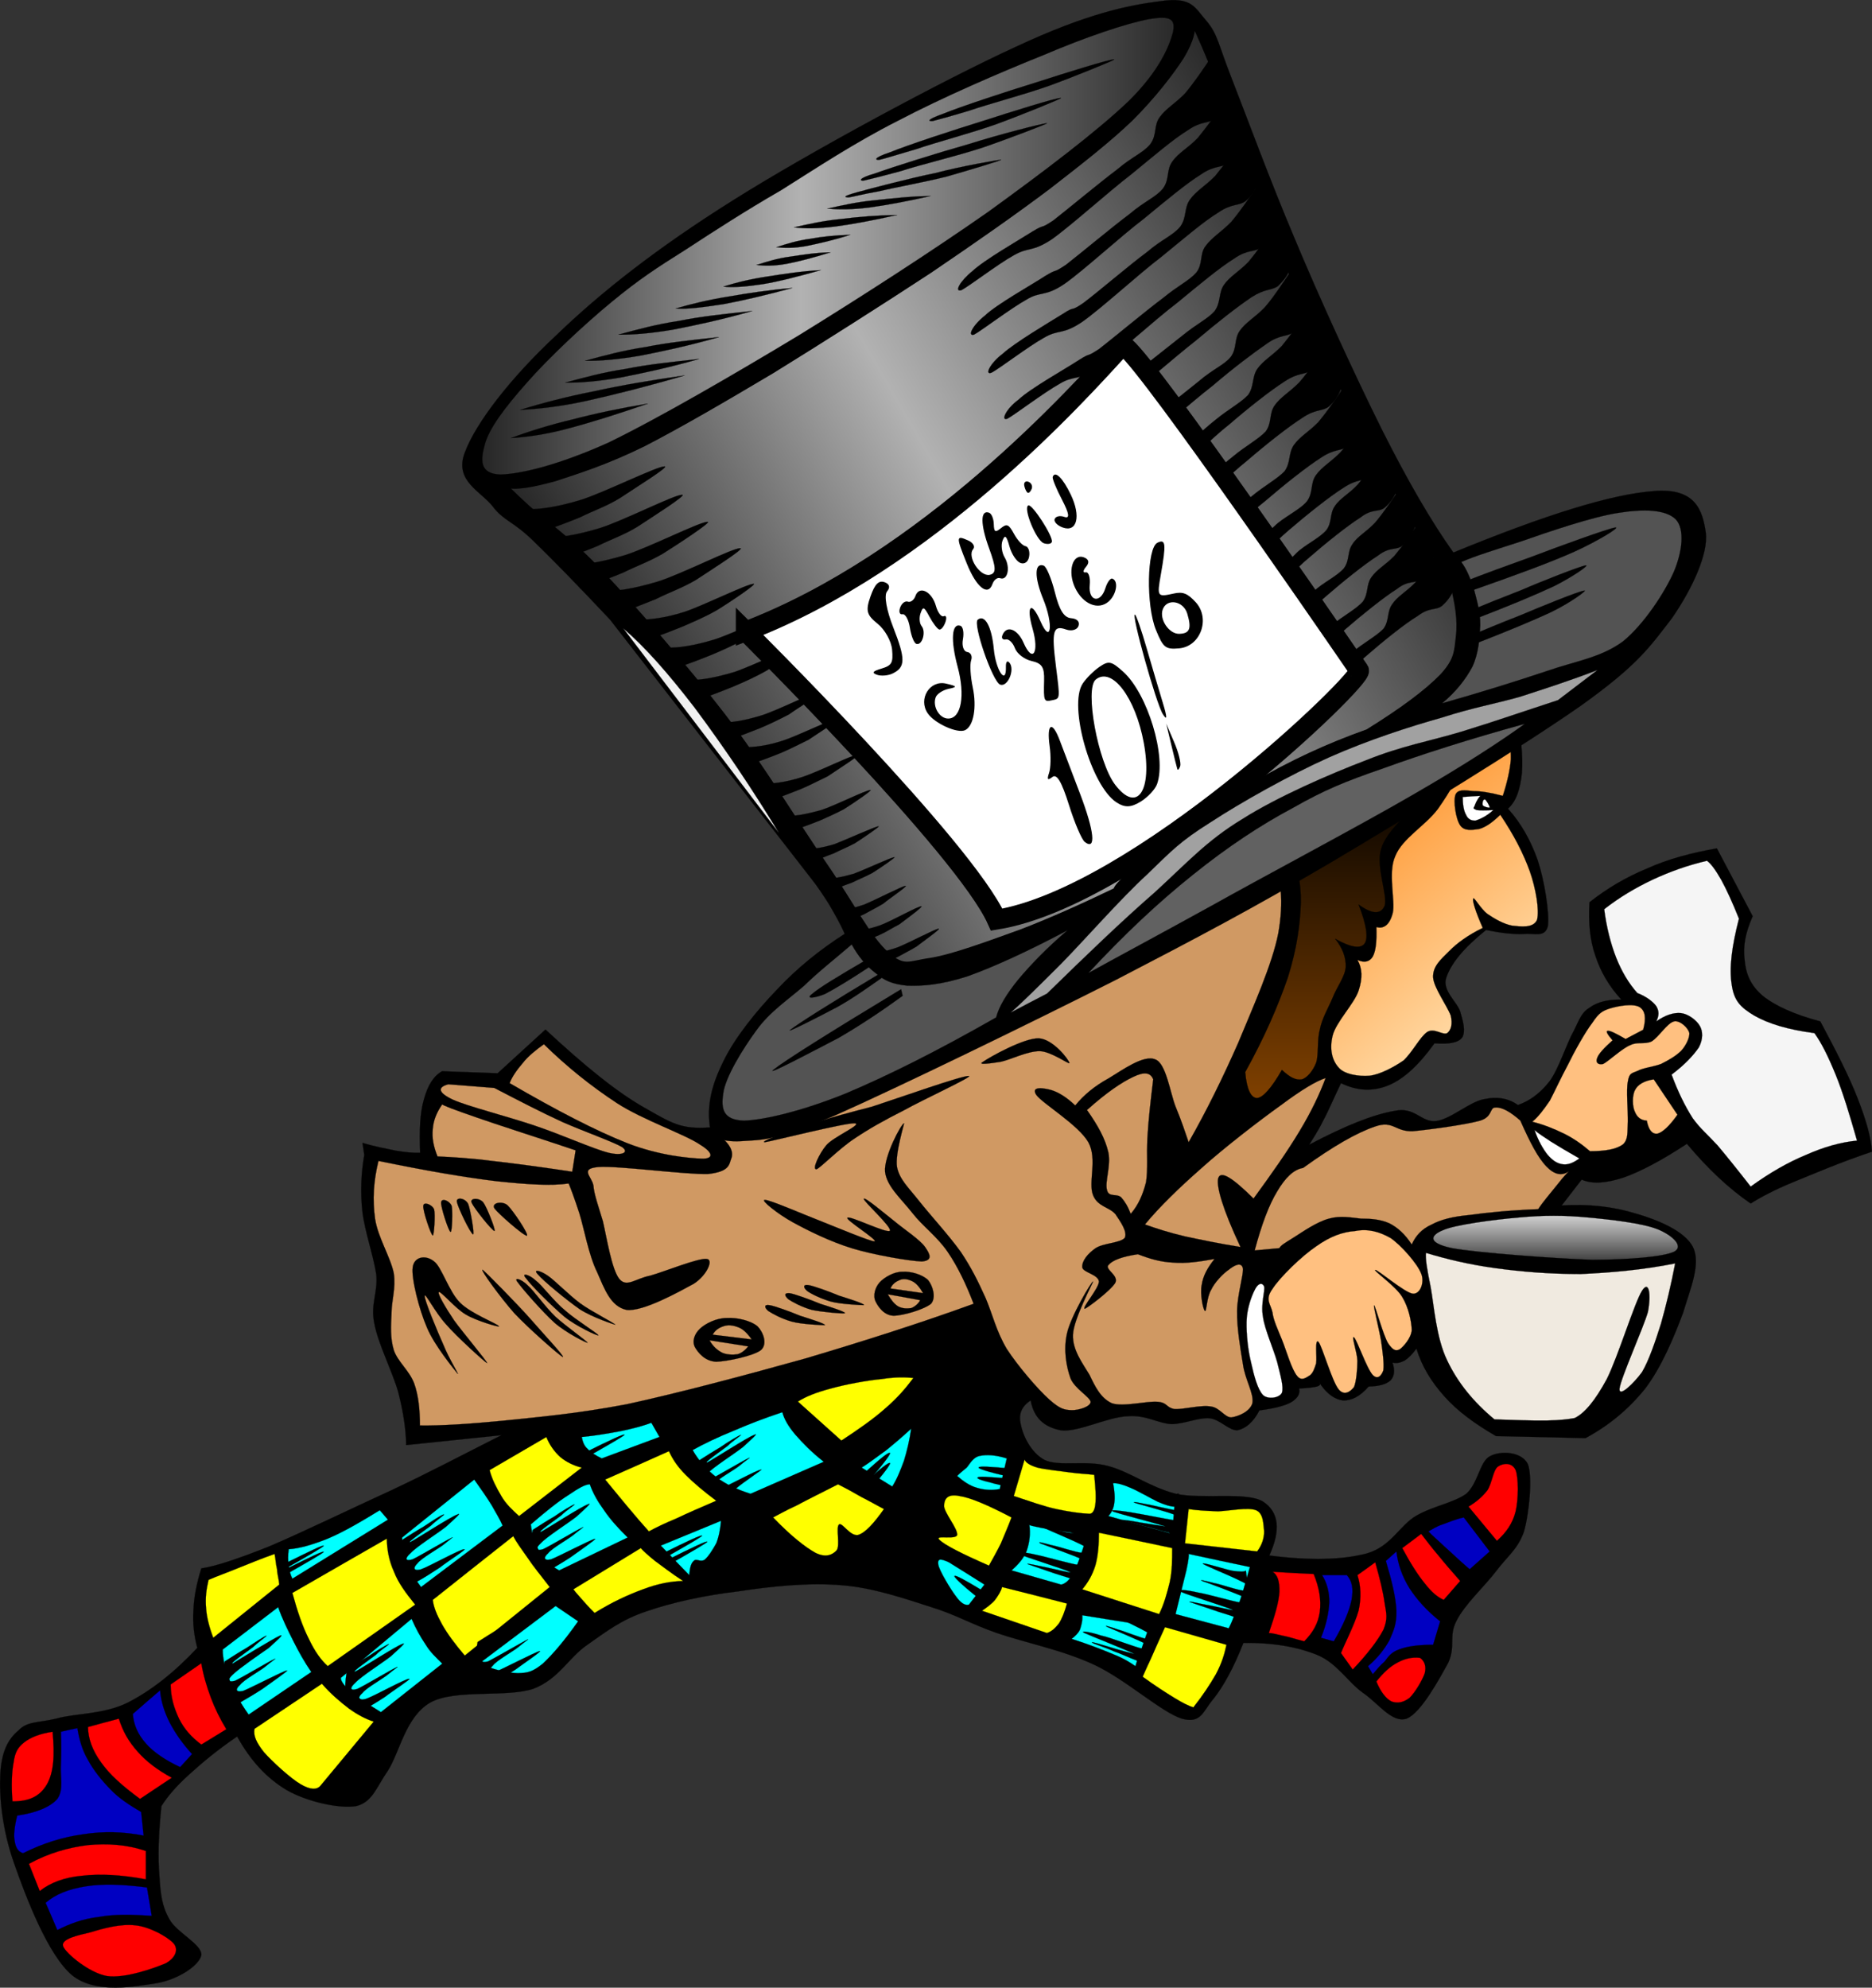 <?xml version="1.0" encoding="UTF-8"?>
<svg version="1.0" viewBox="0 0 417.05 442.84" xml:space="preserve" xmlns="http://www.w3.org/2000/svg">
<rect x="0" y="0" width="417.05" height="442.84" fill="#333333" stroke="none"/>
<path d="m214.55 230.68c-9.04 4.36-17.72 8.03-27.01 11.54-9.34 3.37-20.59 7.99-27.92 8.84-7.38 0.7-9.18-0.35-15.51-3.97-6.53-3.61-13.81-9.58-22.59-17.72v0l-10.65 9.74-12.398-0.45v0c-1.958 1.15-3.163 3.16-4.017 6.22-0.903 3.07-1.054 6.98-0.853 11.95v0c-1.506 0.05-3.213-0.1-5.322-0.45-2.159-0.45-4.669-0.9-7.532-1.76l0.402 2.67c-0.703 4.06-0.903 8.33-0.402 12.8 0.552 4.32 2.41 9.54 3.063 13.76 0.452 4.06-1.355 6.67-0.401 11.09 0.803 4.32 3.916 10.44 5.271 15.06 1.155 4.47 1.758 8.39 1.808 11.95v0l21.241-2.21v0c-7.99 4.02-16.12 8.34-24.806 12.4-8.786 4.02-19.982 9.44-27.011 12.41-7.18 2.86-11.949 4.41-15.062 4.87v0c-1.005 3.21-1.657 6.32-1.758 9.33-0.2 3.02 0.151 5.63 0.854 8.39v0c-5.121 5.47-10.292 9.54-15.514 12.2-5.322 2.66-11.849 2.36-15.916 3.56-4.117 0.96-6.477 0.56-8.435 2.66-2.359 1.96-3.766 4.82-4.016 9.74-0.251 5.02 0.401 12.3 3.113 19.94 2.611 7.43 7.48 20.28 12.853 24.8 5.271 4.32 14.208 2.51 19.079 1.76 4.719-0.91 9.188-3.87 9.74-6.18 0.251-2.41-5.523-5.07-7.08-7.98-1.707-2.96-2.008-5.62-2.259-9.74-0.352-4.22-0.201-9.39 0.452-15.52v0c1.355-2.16 3.364-4.52 6.225-7.08 2.862-2.61 6.226-5.42 10.645-8.43v0c2.962 5.37 6.577 9.29 11.045 11.95 4.368 2.51 11.598 4.22 15.514 3.56 3.615-0.95 4.368-4.06 7.079-7.98 2.611-4.17 3.917-11.9 9.339-15.06 5.469-3.11 16.969-1.06 23.049-3.11 5.67-2.21 7.78-6.88 11.94-9.75 4.17-2.91 7.64-5.67 13.31-7.52 5.62-1.96 13.05-3.57 20.38-4.42 7.18-1.11 15.77-2.01 23.05-1.36 7.08 0.55 14.11 3.01 19.93 4.87 5.67 1.76 8.49 3.62 14.61 5.77 6.08 2.11 14.66 3.77 21.69 7.08 6.88 3.17 15.01 10.6 19.53 12 4.37 1.21 4.67-1.7 7.08-4.46 2.26-2.87 4.47-6.93 6.63-12.41v0c6.47-0.1 11.95 0.86 16.41 2.66 4.42 1.81 6.78 5.98 10.2 8.44 3.36 2.26 6.47 6.83 9.74 5.77 3.21-1.25 7.28-8.83 9.28-12.45 1.71-3.81 0.05-5.82 1.81-9.29 1.81-3.66 6.18-7.63 8.84-11.09 2.56-3.42 4.82-4.87 6.22-8.84 1.16-4.06 1.96-12.25 0.86-15.06-1.41-2.81-6.08-3.01-8.39-1.76-2.31 1.11-2.66 6.03-5.32 8.39-2.91 2.06-7.33 2.71-11.1 4.87-3.71 2.1-5.67 6.92-11.09 8.43-5.63 1.46-12.6 1.61-21.69 0.45v0c2.61-5.72 2.11-9.64-1.31-11.95-3.61-2.36-13.8-0.5-19.53-1.8-5.87-1.51-10.24-4.92-15.06-6.18-5.07-1.4-10.89 0.2-14.16-1.35-3.21-1.71-4.92-5.73-5.32-7.99-0.55-2.26 0.25-4.01 2.21-5.27v0c0.75 3.92 2.96 5.87 6.63 6.63 3.76 0.6 10.59-3.01 15.06-3.12 3.97-0.35 6.78 1.66 9.79 1.76 3.01-0.1 5.87-1.5 8.39-1.3 2.36 0.25 4.36 2.81 6.22 2.66 1.76-0.35 3.52-1.76 4.87-4.42v0c3.21-0.4 5.57-1 7.08-1.81 1.41-0.9 2.06-1.85 1.76-3.06v0c2.01-0.1 3.16-0.25 4.01-0.45 0.71-0.25 0.86-0.55 0.46-0.9v0c1.75 2.6 3.46 3.76 5.32 4.01 1.81 0.05 3.71-0.8 5.72-3.11v0c2.36-0.05 3.92-0.5 4.87-1.36 0.86-0.95 1.01-2.2 0.45-3.96v0c0.96 0.2 1.66 0.05 2.66-0.45 0.96-0.61 1.66-1.36 2.66-2.67v0c1.21 3.92 3.22 7.28 6.23 10.65 2.96 3.31 6.73 6.07 11.5 8.84v0l19.93 0.45v0c5.22-2.81 9.59-6.43 13.31-11.05 3.66-4.82 6.47-11.6 8.43-16.87 1.61-5.37 4.02-10.89 2.21-14.61-1.81-3.66-8.08-6.17-12.85-7.53-4.92-1.5-10.4-2.16-16.42-1.76v0l4.47-5.77v0c2.31 1.01 5.27 0.85 9.29-0.45 3.86-1.36 8.58-3.86 14.16-7.53v0c2.3 2.76 4.66 5.27 7.07 7.53 2.36 2.21 4.67 4.07 7.13 5.77v0c1.96-1.25 5.27-3.06 9.74-4.87 4.52-1.85 10.14-4.27 17.27-6.67v0c-0.15-2.97-1.25-6.93-3.11-11.7-1.91-4.97-4.77-10.55-8.38-17.32v0c-5.83-1.56-10.04-3.47-12.86-5.73-2.81-2.41-3.76-5.07-4.01-7.98-0.41-3.06 0.2-6.12 1.8-9.74v0l-7.98-15.11v0c-5.67 1-10.84 2.36-15.51 4.47-4.77 1.96-8.99 4.47-12.86 7.53v0c-0.25 4.32 0 8.23 1.31 11.95 1.21 3.66 3.06 6.78 5.77 9.74v0c-3.01-0.05-5.37 0.55-7.08 1.8-1.8 1.11-2.15 2.42-3.56 5.28-1.56 2.71-3.26 8.28-5.32 11.09-2.11 2.71-4.47 4.42-7.08 5.32v0c-2.01-1.45-4.52-1.95-7.53-1.3-3.21 0.55-7.28 4.37-10.65 4.87-3.36 0.4-4.72-3.26-9.28-2.26-4.77 0.8-11.05 3.31-19.03 7.53v0c0.75-1.26 1.96-3.01 3.06-5.27 1.26-2.31 2.41-5.12 4.02-8.44v0c3.66 1.76 7.08 1.91 10.64 0.46 3.52-1.51 6.78-4.62 10.19-9.34v0c3.17 0.2 5.23-0.05 6.18-1.31 0.8-1.41 0.2-3.51-0.45-5.77-0.7-2.16-4.07-4.67-3.11-7.53 1.05-3.12 3.76-6.53 8.88-10.65v0c3.32 0.71 6.13 1.01 8.44 0.91 2.26-0.25 4.67 0.9 5.32-1.76 0.4-2.96-0.8-10.24-2.26-14.66-1.51-4.32-3.72-8.29-6.63-11.5v0c1.86-1.66 2.71-4.32 3.11-7.98 0.26-3.87-0.2-8.34-1.35-14.16v0c-13.61 5.82-27.16 12.9-41.62 21.24-14.51 8.28-28.97 17.67-44.33 28.36l-37.21 23.05z" fill-rule="evenodd" stroke="#000" stroke-linecap="round" stroke-linejoin="round" stroke-miterlimit="10" stroke-width=".036"/>
<path d="m121.17 232.64c5.12 5.02 10.49 9.33 16.31 13.15 5.73 3.71 15.22 6.98 18.43 9.19 3.16 1.91 3.01 3.21 0.5 3.16-2.76-0.1-9.44-0.65-16.57-3.41-7.23-2.86-15.81-7.33-26.3-13.41v0c0.55-1.5 1.7-3.06 2.91-4.47 1.15-1.5 2.91-2.91 4.72-4.21v0z" fill="#d09963" fill-rule="evenodd" stroke="#000" stroke-linecap="round" stroke-linejoin="round" stroke-miterlimit="10" stroke-width=".036"/>
<path d="m99.878 241.57 10.242 0.81v0c5.42 2.81 10.44 5.42 15.26 7.63 4.72 2.06 11.3 4.42 13.16 5.52 1.65 1.1 0.3 2.06-2.92 1.31-3.46-0.86-10.79-4.17-16.56-6.08-5.93-2.01-15.02-4.32-18.18-5.77-3.312-1.56-3.462-2.77-1.002-3.42v0z" fill="#d09963" fill-rule="evenodd" stroke="#000" stroke-linecap="round" stroke-linejoin="round" stroke-miterlimit="10" stroke-width=".036"/>
<path d="m98.522 246.04c0.201 0.25 2.558 1.16 7.628 2.91 5.03 1.76 12.2 4.02 22.09 7.33v0l-0.75 4.77v0c-6.98-1.05-12.95-1.85-17.92-2.41-5.02-0.65-8.99-0.85-12.102-1v0c-0.903-2.21-1.255-4.17-1.054-6.08 0.151-2 0.854-3.71 2.108-5.52v0z" fill="#d09963" fill-rule="evenodd" stroke="#000" stroke-linecap="round" stroke-linejoin="round" stroke-miterlimit="10" stroke-width=".036"/>
<path d="m126.69 263.66c-3.72 0.56-8.94 0.26-16.07-0.5-7.13-0.85-15.762-2.36-26.306-4.52v0c-1.104 4.52-1.355 8.64-0.753 12.9 0.603 4.07 3.414 8.49 4.167 12.11 0.502 3.41-0.502 6.07-0.502 8.93-0.151 2.86-0.301 5.52 0.502 8.19 0.803 2.51 3.414 4.52 4.518 7.38 1.004 2.76 1.306 5.97 1.306 9.44v0c4.619 0.05 10.698-0.31 18.428-1.06 7.58-0.8 16.26-1.51 27.61-3.67 11.35-2.45 26.86-6.57 39.97-10.24 12.95-3.86 25.15-7.73 37.35-12.15v0c-1.66-4.31-3.51-8.23-5.77-11.54-2.36-3.47-5.58-5.73-7.88-8.69-2.42-3.11-5.73-5.92-6.08-9.19-0.3-3.41 3.62-10.69 4.22-10.79 0.2-0.3-2.06 6.82-1.56 9.74 0.55 2.76 2.46 4.46 4.97 7.63 2.46 3.11 6.58 7.58 9.24 11.29 2.36 3.52 3.81 6.48 5.52 10.25 1.56 3.66 2.36 7.38 4.72 11.35 2.36 3.66 6.88 8.98 9.49 11.29 2.36 2.11 3.36 2.31 4.97 2.36 1.46 0.05 4.22-0.75 4.22-1.86-0.15-1.1-3.52-2.91-4.47-5.22-0.96-2.66-1.61-6.37-0.8-9.99 0.8-3.77 5.52-11.7 5.82-11.6 0.15 0-4.37 8.34-4.47 11.85-0.15 3.41 2.11 6.33 3.67 8.94 1.25 2.61 2.46 5.17 4.97 6.33 2.51 0.9 7.88-0.56 10.29-0.31 2.16 0.2 1.76 1.26 3.66 1.61 1.96 0.15 5.98-1 8.19-0.55 1.91 0.25 3.01 2.41 4.47 2.41 1.55-0.2 4.16-1.26 4.72-3.17 0.4-2.1-1.66-5.27-2.11-8.68-0.61-3.67-1.36-8.14-1.31-11.85 0.05-3.57 1.46-8.08 1.31-9.49-0.35-1.61-2.06-0.6-3.17 0.3-1.2 0.8-3.16 2.81-3.91 4.47-1 1.61-1 4.72-1.35 4.72-0.46-0.2-1.16-3.87-0.76-5.77 0.3-2.06 1.26-3.82 2.86-5.83v0c-3.31 0.6-6.37 1.06-9.18 0.81-2.87-0.11-5.43-0.91-7.89-1.86v0c-3.66 0.55-5.67 1.35-6.57 2.41-0.86 0.95 2.3 2.26 1.55 3.92-0.95 1.7-6.32 5.72-6.83 5.82-0.65-0.25 3.12-4.47 3.17-6.08-0.2-1.6-3.57-2-3.72-3.16-0.1-1.46 1.26-3.06 2.91-4.22 1.71-1.2 5.58-1.15 6.58-2.36 0.6-1.4-1-3.61-2.11-5.27-1.4-1.6-3.96-1.65-4.97-4.21-1.15-2.82 1.01-8.04-1.05-11.8-2.26-3.92-10.19-8.59-11.6-10.55-1.36-2.06 1.86-1.5 3.41-1.05 1.41 0.45 3.16 1.4 5.27 3.41v0c1.91-2.36 4.37-4.37 7.38-6.02 2.97-1.76 7.89-5.42 10.5-4.22 2.36 0.9 3.26 7.43 4.47 10.49 1.25 3.02 2.16 5.73 2.91 7.94v0c4.01-7.03 7.63-14.41 11.04-22.14 3.32-8.04 7.58-17.48 8.94-24.45 1.21-6.98 0.75-12.45-1.56-16.82v0c-10.29 6.32-20.23 12.5-30.77 19.48-10.5 6.83-19.73 15.01-31.58 21.28-12.15 6.18-29.52 11.8-39.72 15.52-10.14 3.56-17.07 5.42-20.78 5.77v0c2.21 1.71 3.01 3.36 2.61 4.77-0.6 1.51-0.3 3.11-5.27 3.67-5.07 0.15-20.19-1.91-24.45-1.56-4.22 0.4-1.41 2.06-1.06 4.17 0.15 1.95 1.06 4.41 2.11 7.93 0.8 3.41 1.96 10.8 3.67 12.85 1.65 1.96 3.56-0.1 6.87-0.75 3.22-0.9 10.85-4.02 12.61-3.72 1.55 0.16 0 3.67-2.91 5.53-3.22 1.75-11.3 6.27-14.97 5.82-3.56-0.75-4.92-4.67-6.57-8.43-1.86-3.72-2.92-9.85-3.97-13.16-1.06-3.26-1.91-5.52-2.36-6.58v0z" fill="#d09963" fill-rule="evenodd" stroke="#000" stroke-linecap="round" stroke-linejoin="round" stroke-miterlimit="10" stroke-width=".036"/>
<path d="m91.946 282.34c-0.352 2.41 1.405 9.34 3.163 13.4 1.657 4.02 6.121 9.39 6.831 10.3 0.5 0.5-1.961-3.42-3.116-6.33-1.355-3.01-4.368-10.24-4.217-11.05 0.101-0.7 2.31 3.67 4.72 6.33 2.263 2.66 8.733 8.54 9.193 8.69 0.14-0.2-5.53-6.98-7.34-9.49-1.903-2.81-3.811-6.08-3.409-6.33 0.452-0.25 3.619 3.62 6.029 5.02 2.26 1.36 7.43 2.87 7.38 2.61-0.36-0.6-6.28-2.81-8.69-5.27-2.46-2.41-4.117-7.98-5.774-9.18-1.909-1.56-4.469-1.06-4.77 1.3v0z" fill-rule="evenodd" stroke="#000" stroke-linecap="round" stroke-linejoin="round" stroke-miterlimit="10" stroke-width=".036"/>
<path d="m107.51 282.89c-0.6-0.1 4.02 6.23 7.08 9.69 3.11 3.31 9.94 9.34 10.79 9.74 0.56 0.05-4.26-5.07-7.13-8.38-3.06-3.47-10.19-10.7-10.74-11.05v0z" fill-rule="evenodd" stroke="#000" stroke-linecap="round" stroke-linejoin="round" stroke-miterlimit="10" stroke-width=".036"/>
<path d="m115.39 285.75c0.96 1.36 5.47 6.53 8.14 8.94 2.66 2.31 7.13 4.52 7.38 4.47-0.05-0.3-4.87-3.72-7.13-5.77-2.41-2.31-4.82-5.83-6.28-7.08-1.4-1.41-3.26-1.91-2.11-0.56v0z" fill-rule="evenodd" stroke="#000" stroke-linecap="round" stroke-linejoin="round" stroke-miterlimit="10" stroke-width=".036"/>
<path d="m117.2 284.8c0.95 1.41 5.82 6.28 8.58 8.58 2.62 2.11 7.38 4.32 7.54 4.12-0.05-0.35-5.08-3.46-7.34-5.47-2.56-2.06-5.17-5.67-6.67-6.78-1.51-1.4-3.31-1.75-2.11-0.45v0z" fill-rule="evenodd" stroke="#000" stroke-linecap="round" stroke-linejoin="round" stroke-miterlimit="10" stroke-width=".036"/>
<path d="m119.86 283.95c1.1 1.35 6.33 5.67 9.29 7.73 2.86 1.86 7.83 3.46 7.93 3.46-0.15-0.35-5.27-2.91-7.83-4.77-2.61-1.95-5.67-5.12-7.23-6.17-1.66-1.16-3.42-1.56-2.16-0.25v0z" fill-rule="evenodd" stroke="#000" stroke-linecap="round" stroke-linejoin="round" stroke-miterlimit="10" stroke-width=".036"/>
<path d="m161.93 293.64c-2.36 0-4.81 1.25-6.02 2.41-1.21 1.15-1.81 2.81-1.05 4.16 0.65 1.11 2.15 3.07 4.71 3.17 2.41-0.06 8.39-1.31 9.99-2.62 1.51-1.4 0.41-4.06-0.8-5.27-1.45-1.25-4.57-2-6.83-1.85v0z" fill-rule="evenodd" stroke="#000" stroke-linecap="round" stroke-linejoin="round" stroke-miterlimit="10" stroke-width=".036"/>
<path d="m158.77 297.35c0.55-1 1.41-1.55 2.36-1.86 1.05-0.4 2.21-0.25 3.47 0.26 1 0.4 1.95 1.35 2.86 2.66v0c-2.86-0.36-5.78-0.71-8.69-1.06v0z" fill="#d09963" fill-rule="evenodd" stroke="#000" stroke-linecap="round" stroke-linejoin="round" stroke-miterlimit="10" stroke-width=".036"/>
<path d="m166.7 299.96c-0.7 0.86-1.5 1.51-2.41 1.76-1 0.15-2.46 0.1-3.41-0.35-1.06-0.55-2.06-1.41-2.81-2.76v0c2.86 0.45 5.72 0.9 8.63 1.35v0z" fill="#d09963" fill-rule="evenodd" stroke="#000" stroke-linecap="round" stroke-linejoin="round" stroke-miterlimit="10" stroke-width=".036"/>
<path d="m201.04 283.34c-1.85-0.05-4.06 1.26-5.07 2.36-1 1.11-1.55 2.92-0.9 4.27 0.55 1.11 1.81 3.06 3.97 3.16 2.16 0 6.82-1.4 8.38-2.66 1.21-1.4 0.35-4.06-0.65-5.27-1.26-1.25-3.87-2.01-5.73-1.86v0z" fill-rule="evenodd" stroke="#000" stroke-linecap="round" stroke-linejoin="round" stroke-miterlimit="10" stroke-width=".036"/>
<path d="m198.38 287.06c0.4-1 1.26-1.56 2.01-1.86 0.86-0.4 1.81-0.25 2.86 0.25 0.86 0.41 1.66 1.36 2.41 2.66v0c-2.41-0.35-4.82-0.7-7.28-1.05v0z" fill="#d09963" fill-rule="evenodd" stroke="#000" stroke-linecap="round" stroke-linejoin="round" stroke-miterlimit="10" stroke-width=".036"/>
<path d="m205.01 289.67c-0.45 0.85-1.31 1.51-2.01 1.76-1 0.15-1.96 0.1-2.86-0.35-0.95-0.56-1.6-1.46-2.36-2.72v0c2.41 0.41 4.82 0.86 7.23 1.31v0z" fill="#d09963" fill-rule="evenodd" stroke="#000" stroke-linecap="round" stroke-linejoin="round" stroke-miterlimit="10" stroke-width=".036"/>
<path d="m171.17 292.08c0.91 0.6 2.91 1.71 5.22 2.36 2.11 0.6 6.83 0.8 7.38 0.8 0.25-0.3-3.46-1.45-5.52-2.1-2.16-0.91-5.72-2.21-6.83-2.36-1.25-0.21-1.15 0.55-0.25 1.3v0z" fill-rule="evenodd" stroke="#000" stroke-linecap="round" stroke-linejoin="round" stroke-miterlimit="10" stroke-width=".036"/>
<path d="m175.64 289.47c0.9 0.6 2.91 1.71 5.22 2.36 2.11 0.45 6.83 0.9 7.38 0.75 0.25-0.3-3.46-1.46-5.52-2.11-2.16-0.9-5.72-2.21-6.83-2.36-1.25-0.1-1.15 0.56-0.25 1.36v0z" fill-rule="evenodd" stroke="#000" stroke-linecap="round" stroke-linejoin="round" stroke-miterlimit="10" stroke-width=".036"/>
<path d="m179.81 287.61c0.8 0.6 3.01 1.71 5.27 2.36 2.11 0.6 6.83 0.8 7.38 0.8 0.25-0.3-3.46-1.45-5.52-2.1-2.16-0.91-5.73-2.21-6.83-2.36-1.26-0.2-1.16 0.55-0.3 1.3v0z" fill-rule="evenodd" stroke="#000" stroke-linecap="round" stroke-linejoin="round" stroke-miterlimit="10" stroke-width=".036"/>
<path d="m189.85 278.12c-4.92-1.5-9.94-4.01-13.15-5.77-3.42-1.86-7.34-5.02-6.33-5.02 1-0.1 8.43 3.16 12.6 4.77 3.92 1.56 10.9 4.47 11.85 4.47 0.95-0.2-6.68-4.92-6.02-5.27 0.55-0.51 8.73 3.56 9.44 2.91 0.55-0.81-6.08-6.73-5.78-7.13 0.2-0.45 4.47 3.16 6.83 5.02 2.16 1.81 5.72 4.12 6.83 5.77 1 1.46 1.85 2.96-0.76 3.17-2.86-0.11-10.74-1.46-15.51-2.92v0z" fill-rule="evenodd" stroke="#000" stroke-linecap="round" stroke-linejoin="round" stroke-miterlimit="10" stroke-width=".036"/>
<path d="m194.32 246.54c-5.73 1.51-8.44 2.21-12.4 3.47-4.12 1.4-13.01 4.31-11.55 4.47 1.35-0.16 17.57-4.27 19.98-4.22 2.16 0.1-4.92 3.11-6.33 4.97-1.4 1.65-3.26 5.42-2.1 5.27 0.95-0.4 5.12-4.67 8.43-6.83 3.27-2.21 6.68-4.11 11.05-6.32 4.31-2.41 15.46-7.53 14.46-7.63-1.41-0.16-15.82 4.96-21.54 6.82v0z" fill-rule="evenodd" stroke="#000" stroke-linecap="round" stroke-linejoin="round" stroke-miterlimit="10" stroke-width=".036"/>
<path d="m219.02 236.55c1.4-1 9.09-5.32 12.4-5.22 3.16 0.15 6.73 4.77 6.83 5.52-0.05 0.35-4.12-2.61-6.58-2.66-2.71-0.05-6.58 1.91-8.69 2.36-2.15 0.35-5.47 0.81-3.96 0v0z" fill-rule="evenodd" stroke="#000" stroke-linecap="round" stroke-linejoin="round" stroke-miterlimit="10" stroke-width=".036"/>
<path d="m94.305 268.68c-0.15 0.96 1.657 6.38 2.109 6.58 0.301 0 0.602-4.72 0.301-5.82-0.452-1.11-2.41-1.81-2.41-0.76v0z" fill-rule="evenodd" stroke="#000" stroke-linecap="round" stroke-linejoin="round" stroke-miterlimit="10" stroke-width=".036"/>
<path d="m98.272 267.88c-0.151 0.8 1.657 6.48 2.108 6.58 0.35 0.1 0.5-4.72 0.25-5.78-0.5-1.2-2.258-1.85-2.358-0.8v0z" fill-rule="evenodd" stroke="#000" stroke-linecap="round" stroke-linejoin="round" stroke-miterlimit="10" stroke-width=".036"/>
<path d="m101.79 267.78c0.2 1.15 2.96 6.98 3.61 7.23 0.35-0.1-0.6-5.52-1.1-6.78-0.71-1.4-2.76-1.56-2.51-0.45v0z" fill-rule="evenodd" stroke="#000" stroke-linecap="round" stroke-linejoin="round" stroke-miterlimit="10" stroke-width=".036"/>
<path d="m105.1 267.98c0.45 1.1 4.47 6.18 5.07 6.28 0.35-0.1-1.71-5.33-2.51-6.38-0.9-1.1-3.11-1-2.56 0.1v0z" fill-rule="evenodd" stroke="#000" stroke-linecap="round" stroke-linejoin="round" stroke-miterlimit="10" stroke-width=".036"/>
<path d="m110.17 269.24c0.85 1.15 6.43 6.07 7.23 6.07 0.4-0.4-3.11-5.62-4.32-6.78-1.2-1.05-3.71-0.55-2.91 0.71v0z" fill-rule="evenodd" stroke="#000" stroke-linecap="round" stroke-linejoin="round" stroke-miterlimit="10" stroke-width=".036"/>
<linearGradient id="d" x1="333.85" x2="305.26" y1="220.57" y2="186.5" gradientUnits="userSpaceOnUse">
	<stop stop-color="#ffd69f" offset="0"/>
	<stop stop-color="#ff9f3f" offset="1"/>
</linearGradient>
<path d="m327.16 168.12c-1.9 4.32-4.11 8.28-6.82 12.1-2.77 3.72-7.94 6.58-9.49 10.49-1.71 3.72 0.05 9.99-0.56 12.66-0.65 2.61-2 3.66-3.66 3.16v0c0.1 3.21-0.1 5.27-0.8 6.58-0.71 1.2-1.91 1.45-3.42 0.75v0c1.06 1.81 1.21 3.97 0.25 6.88-0.95 2.86-5.07 7.03-5.77 9.99-0.7 2.86-0.2 5.42 1.31 7.08 1.2 1.51 4.46 2.06 6.87 1.86 2.36-0.26 5.43-1.91 7.63-3.42 2.01-1.91 3.62-5.17 5.23-6.32 1.6-1.01 3.41 0.75 4.47 0.25 0.85-0.66 1.25-1.96 0.8-3.92-0.8-2.16-3.72-6.12-3.92-8.43-0.15-2.51 1.66-4.02 3.52-5.88 1.81-1.86 4.32-3.66 7.53-5.22v0c-1.66-3.77-2.36-6.13-2.11-6.53 0.1-0.55 1.61 2.26 3.16 3.42 1.46 1 3.57 2.26 5.52 2.61 1.91 0.2 4.73 0.6 5.53-1.31 0.55-2.11-0.25-6.93-1.61-10.79-1.45-4.02-3.51-8.04-6.58-12.61v0c-1.75 1.71-3.26 2.77-4.72 3.17-1.65 0.25-3.31 0.5-4.21-0.81-1.01-1.45-1.56-5.47-1.06-6.82 0.55-1.26 2.01-1.01 3.97-0.81 1.81 0 3.82 0.35 6.58 1.06v0c1-3.07 1.6-5.78 1.8-8.14 0.05-2.46-0.3-4.57-1.05-6.32v0c-2.76 1.76-5.57 3.51-8.39 5.27v0z" fill="url(#d)" fill-rule="evenodd" stroke="#000" stroke-linecap="round" stroke-linejoin="round" stroke-miterlimit="10" stroke-width=".036"/>
<path d="m325.86 177.56c0 1.66 0.25 3.16 0.75 3.97 0.35 0.85 1.05 1.35 2.11 1.3 0.9-0.3 2.41-0.9 3.97-2.36v0c-1.86 0.1-2.97 0.1-3.72 0-0.55-0.3-0.9-0.25-0.5-0.8 0.2-0.5 0.45-1.36 1.31-2.36v0c-1.31 0.05-2.62 0.15-3.92 0.25v0z" fill="#fff" fill-rule="evenodd" stroke="#000" stroke-linecap="round" stroke-linejoin="round" stroke-miterlimit="10" stroke-width=".036"/>
<path d="m330.83 178.11c-0.5-0.1-0.61 0.85-0.5 1.31 0.2 0.3 1.3 0.6 1.55 0.5 0-0.4-0.8-1.71-1.05-1.81v0z" fill="#fff" fill-rule="evenodd" stroke="#000" stroke-linecap="round" stroke-linejoin="round" stroke-miterlimit="10" stroke-width=".036"/>
<linearGradient id="c" x1="299.12" x2="299.12" y1="244.63" y2="170.48" gradientUnits="userSpaceOnUse">
	<stop stop-color="#7f4000" offset="0"/>
	<stop offset="1"/>
</linearGradient>
<path d="m320.84 170.48c-1.36 2.56-3.12 5.17-5.27 8.38-2.36 3.02-6.73 6.38-7.89 10.3-1.2 3.86 1.51 10.39 0.81 12.6-0.86 2.06-2.86 1.91-5.83-0.25v0c1.76 4.47 2.21 7.43 1.36 8.68-0.86 1.26-3.11 0.91-6.58-1.05v0c1.61 2.01 2.46 4.12 2.36 6.32-0.15 2.16-1.96 4.37-2.91 6.83-1.01 2.36-2.41 4.67-2.86 7.13-0.65 2.41-0.2 5.37-0.81 7.33-0.7 1.81-2 3.37-3.16 3.72-1.35 0.25-2.71-0.45-4.47-2.11v0c-2.31 4.02-4.21 6.17-5.52 6.27-1.35 0-2.31-1.85-2.66-5.77v0c4.32-7.78 7.28-14.66 9.49-21.04 2.06-6.52 2.76-12 2.91-16.81 0.05-4.77-0.9-8.49-2.66-11.35v0c4.07-3.67 8.84-7.08 14.51-10.24 5.62-3.22 11.95-6.13 19.18-8.94v0z" fill="url(#c)" fill-rule="evenodd" stroke="#000" stroke-linecap="round" stroke-linejoin="round" stroke-miterlimit="10" stroke-width=".036"/>
<path d="m295.33 240.17c-1.3 3.46-3.06 7.28-5.82 11.85-2.71 4.52-6.13 9.38-10.24 15.01v0c-4.82-4.77-7.38-6.33-7.89-4.47-0.4 1.81 1.01 6.83 4.98 15.26v0c-4.82-0.75-8.74-1.6-12.36-2.36-3.61-0.85-6.52-1.8-8.93-2.66v0c3.36-4.06 7.58-8.13 12.65-12.6 5.02-4.52 12.9-10.59 17.62-13.96 4.57-3.41 7.83-5.37 9.99-6.07v0z" fill="#d09963" fill-rule="evenodd" stroke="#000" stroke-linecap="round" stroke-linejoin="round" stroke-miterlimit="10" stroke-width=".036"/>
<path d="m256.92 240.47c-0.6 4.97-1.1 9.29-1.3 13.15-0.2 3.77 0.15 6.83-0.3 9.74-0.7 2.76-1.71 5.12-3.42 7.08v0c-0.6-1.61-1.3-2.76-2.1-3.66-1.01-0.96-2.77 0.04-3.17-1.61-0.55-1.86 0.91-5.37 0.3-8.39-0.7-3.11-2.36-6.07-4.77-9.48v0c4.37-3.92 7.74-6.18 10.3-7.38 2.51-1.21 3.86-0.96 4.46 0.55v0z" fill="#d09963" fill-rule="evenodd" stroke="#000" stroke-linecap="round" stroke-linejoin="round" stroke-miterlimit="10" stroke-width=".036"/>
<path d="m290.31 260.2c6.68-4.82 11.9-7.83 16.07-9.24 4.06-1.4 4.42 1.21 8.38 1.06 3.87-0.36 11.85-1.46 15.02-2.36 2.86-0.91 2-2.96 3.41-2.92 1.45-0.1 3.36 1.01 5.52 2.92v0c2.16 4.87 3.92 8.28 5.83 10.24 1.75 1.81 3.41 2.16 4.97 1.05v0c-1.01 1.01-2.06 2.31-3.17 3.72-1.1 1.4-2.46 2.91-3.66 4.72v0c-6.33 0.25-11.35 0.75-15.26 1.3-3.92 0.36-6.48 1.06-8.44 2.11-2.26 1.01-3.62 2.56-4.47 4.47v0c-1.45-2.26-3.11-3.77-4.97-4.72-2.01-0.9-4.12-1.05-6.32-1.05-2.32-0.25-4.62-0.71-7.14 0-2.71 0.7-5.97 3.01-7.88 4.21-1.86 1.16-2.91 1.76-3.16 2.36v0l-5.52 0.51v0c1.55-5.78 3.16-10.1 5.02-13.16 1.81-3.06 3.66-4.87 5.77-5.22v0z" fill="#d09963" fill-rule="evenodd" stroke="#000" stroke-linecap="round" stroke-linejoin="round" stroke-miterlimit="10" stroke-width=".036"/>
<path d="m341.87 251.76c0.76 0.71 2.06 1.51 3.72 2.62 1.61 1 3.77 2.3 6.27 3.71v0c-1.3 0.95-2.46 1.46-3.66 1.31-1.31-0.16-2.31-0.86-3.41-2.11-1.01-1.26-2.11-3.17-2.92-5.53v0z" fill="#fff" fill-rule="evenodd" stroke="#000" stroke-linecap="round" stroke-linejoin="round" stroke-miterlimit="10" stroke-width=".036"/>
<path d="m341.37 249.91c1.26-1.01 2.56-2.71 3.92-4.72 1.15-2.21 2.41-4.97 3.97-7.89 1.5-3.06 3.86-7.33 5.52-9.48 1.45-2.21 2.26-2.62 3.96-3.17 1.81-0.55 5.18-1.15 6.58-0.25 1.2 0.81 1.46 2.41 0.75 5.02v0l-3.91 2.06v0c-2.26-1.3-3.52-1.91-3.97-1.81-0.5 0-0.15 0.71 1.06 2.11v0c-1.91 1.71-3.12 3.02-3.42 3.92-0.4 0.95 0.1 1.6 1.31 1.35 1.15-0.55 4.26-3.51 6.07-4.21 1.61-0.81 3.11-0.1 4.72-0.81 1.66-1 3.47-4.11 5.02-4.47 1.26-0.3 3.17 1.41 3.41 2.62 0.06 1.05-0.75 2.76-1.85 3.96-1.21 1.16-2.76 2.06-4.47 2.91-1.81 0.66-4.02 0.86-5.27 1.56-1.36 0.55-1.81 0.5-2.11 2.36-0.4 1.81 0.05 6.53 0 8.94-0.15 2.26 0.15 3.86-1.06 5.02-1.45 1.1-3.91 1.55-7.38 1.55v0c-1.8-1.55-3.66-2.86-5.77-3.91-2.16-1.06-4.52-2.01-7.08-2.66v0z" fill="#ffc080" fill-rule="evenodd" stroke="#000" stroke-linecap="round" stroke-linejoin="round" stroke-miterlimit="10" stroke-width=".036"/>
<path d="m368.43 240.47 5.28 7.88v0c-1.81 2.56-3.37 3.97-4.47 4.22-1.11 0.15-1.96-0.75-2.36-2.91v0c-1.36-0.05-2.16-0.81-2.61-1.86-0.66-1.26-0.66-3.82 0-4.97 0.6-1.21 2.05-2.06 4.16-2.36v0z" fill="#ffc080" fill-rule="evenodd" stroke="#000" stroke-linecap="round" stroke-linejoin="round" stroke-miterlimit="10" stroke-width=".036"/>
<path d="m380.28 191.77c-4.27 1-8.23 2.41-12.1 4.21-3.92 1.86-7.38 3.92-10.79 6.58v0c0.5 4.02 1.45 7.68 2.66 10.8 1.25 3.11 2.76 5.67 4.72 7.88v0c2.06 0.8 3.46 1.91 4.21 2.91 0.66 1.11 0.66 2.11 0 3.41v0c2.11-1.45 3.82-2 5.53-1.85 1.6 0.2 3.46 1.55 4.21 2.91 0.66 1.15 0.71 2.91-0.24 4.72-1.16 1.7-3.12 3.86-6.08 6.07v0c1.46 3.92 2.96 6.98 4.72 9.74 1.76 2.41 3.21 3.52 5.52 6.03 2.11 2.51 4.57 5.57 7.38 9.18v0c4.22-3.06 8.34-5.42 12.35-7.07 3.97-1.76 7.69-2.82 11.35-3.17v0c-1.71-5.92-3.11-10.64-4.77-14.71-1.66-4.06-3.16-7.08-4.72-9.24v0c-6.02-0.8-10.24-2.1-13.41-3.91-3.11-1.86-4.51-3.32-5.02-6.88-0.6-3.72 0-8.48 1.61-14.71v0c-1.51-3.77-2.76-6.48-3.97-8.69-1.25-2.2-2.3-3.61-3.16-4.21v0z" fill="#f5f5f5" fill-rule="evenodd" stroke="#000" stroke-linecap="round" stroke-linejoin="round" stroke-miterlimit="10" stroke-width=".036"/>
<linearGradient id="b" x1="346.57" x2="346.57" y1="280.68" y2="270.87" gradientUnits="userSpaceOnUse">
	<stop stop-color="#444" offset="0"/>
	<stop stop-color="#d0d0d0" offset="1"/>
</linearGradient>
<path d="m353.72 271.24c-5.27-0.5-9.84-0.5-15.26 0-5.57 0.46-14.56 1.66-17.07 2.87-2.56 1.05-3.61 2.76 2.06 3.96 5.67 1.06 22.89 2.31 31.33 2.61 8.23-0.05 15.71-0.65 18.17-1.8 2.36-1.26-0.55-3.77-3.71-5.03-3.42-1.35-10.4-2.15-15.52-2.61v0z" fill="url(#b)" fill-rule="evenodd" stroke="#000" stroke-linecap="round" stroke-linejoin="round" stroke-miterlimit="10" stroke-width=".036"/>
<path d="m317.67 279.13c-0.15 1.15 0.21 3.56 1.06 7.63 0.75 4.06 1.2 11.24 3.67 16.32 2.35 4.96 5.87 9.28 10.54 13.15v0c4.72 0.15 8.58 0.3 11.6 0.25 3.06-0.05 4.97-0.3 6.27-0.55v0c2.26-1.11 4.57-3.92 7.13-8.64 2.51-4.97 6.23-17.17 7.88-19.73 1.56-2.46 2.06 0.85 1.31 4.72-1.01 3.56-6.07 14.76-6.33 17.12-0.15 2.06 3.27-1.31 5.02-3.72 1.51-2.56 2.92-6.67 4.22-10.79 1.16-4.07 2.21-8.53 3.16-13.41v0c-7.32 1.46-14.4 2.06-21.03 2.36-6.98 0-13.06-0.5-18.98-1.3-5.88-0.8-10.85-2.01-15.52-3.41v0z" fill="#f0eae0" fill-rule="evenodd" stroke="#000" stroke-linecap="round" stroke-linejoin="round" stroke-miterlimit="10" stroke-width=".036"/>
<path d="m279.52 287.41c-0.7 1.36-1.76 4.17-1.81 7.08-0.05 2.81 0.3 6.27 1.05 9.24 0.61 2.76 1.41 5.82 2.62 7.08 1.05 1 3.61 0.7 4.21-0.51 0.45-1.3-0.35-3.96-1.05-6.82-0.81-2.92-2.76-7.23-3.16-10.04-0.56-3.07 0.5-5.73 0.25-6.83-0.51-1.06-1.46-0.61-2.11 0.8v0z" fill="#fff" fill-rule="evenodd" stroke="#000" stroke-linecap="round" stroke-linejoin="round" stroke-miterlimit="10" stroke-width=".036"/>
<path d="m283.48 287.16c1.66-2.61 6.53-7.33 9.74-9.49 3.12-2.21 5.83-3.21 8.69-3.41 2.76-0.56 5.32 0.1 7.88 1.55 2.41 1.66 5.98 5.73 6.83 7.94 0.8 1.91-0.2 4.62-1.86 4.47-1.76-0.15-8.03-5.53-8.38-5.28-0.5 0.1 4.67 3.67 6.02 6.03 1.36 2.21 2.06 5.32 2.11 7.38-0.15 1.81-1.86 3.66-2.61 4.22-1 0.6-1.71 0.1-2.66-1.31-1.06-1.71-2.86-8.38-3.11-8.43s1.1 5.22 1.55 7.88c0.36 2.56 0.71 5.02 0.51 6.58-0.46 1.3-1.31 2.1-2.36 1.05-1.36-1.46-3.47-7.73-4.17-8.38-0.7-0.56 0.7 3.31 0.75 5.22 0 1.76-0.25 4.67-0.75 5.82-0.8 1.06-2.21 2.06-3.46 0.5-1.46-1.8-3.67-9.64-4.47-10.54-0.86-0.85-0.31 3.31-0.51 4.77-0.4 1.21-0.65 2.01-1.3 2.61-0.76 0.45-1.91 1.51-2.91 0.25-1.26-1.45-2.46-5.77-3.42-8.13-0.95-2.36-1.9-4.32-2.11-6.08-0.4-1.91-1.75-2.81 0-5.22v0z" fill="#ffc080" fill-rule="evenodd" stroke="#000" stroke-linecap="round" stroke-linejoin="round" stroke-miterlimit="10" stroke-width=".036"/>
<path d="m46.458 351.98c1.858-0.81 4.117-1.61 6.578-2.62 2.51-1 5.02-2.05 8.133-3.16v0c0.251 1.21 0.251 2.16 0.553 3.42 0.049 1.2 0.401 2.16 0.502 3.41v0l-14.711 11.85v0c-0.853-2.21-1.456-4.47-1.606-6.58-0.202-2.31 0.05-4.16 0.551-6.32v0z" fill="#ff0" fill-rule="evenodd" stroke="#000" stroke-linecap="round" stroke-linejoin="round" stroke-miterlimit="10" stroke-width=".036"/>
<path d="m56.701 385.16c-0.302 1.51 0.402 3.07 2.108 5.22 1.707 1.96 5.975 5.88 8.184 7.14 2.058 1.2 3.614 1.35 4.468 0.24v0l11.798-14.2v0c-1.857-0.61-3.564-1.51-5.522-2.91-1.958-1.51-3.967-3.17-6.025-5.53v0c-4.97 3.32-9.99 6.68-15.011 10.04v0z" fill="#ff0" fill-rule="evenodd" stroke="#000" stroke-linecap="round" stroke-linejoin="round" stroke-miterlimit="10" stroke-width=".036"/>
<path d="m65.135 354.89c1.104 4.07 2.259 7.48 3.665 10.24 1.305 2.76 2.711 4.72 4.217 6.07v0l19.48-13.7v0c-2.059-2.56-3.766-4.82-4.72-7.33-1.154-2.51-1.556-4.97-1.606-7.38v0c-6.978 4.01-14.007 8.03-21.036 12.1v0z" fill="#ff0" fill-rule="evenodd" stroke="#000" stroke-linecap="round" stroke-linejoin="round" stroke-miterlimit="10" stroke-width=".036"/>
<path d="m96.414 356.44c0.2 1.66 0.904 3.37 2.108 5.53 1.206 2.11 2.808 4.27 5.018 6.88v0l18.93-15.27v0c-2.01-2.61-3.67-4.62-4.97-6.57-1.4-2.01-2.46-3.42-3.16-4.77v0c-5.98 4.72-11.95 9.44-17.926 14.2v0z" fill="#ff0" fill-rule="evenodd" stroke="#000" stroke-linecap="round" stroke-linejoin="round" stroke-miterlimit="10" stroke-width=".036"/>
<path d="m127.74 354.08c0.25 0.36 0.71 0.91 1.56 1.86 0.7 0.81 1.76 2.01 3.16 3.42v0c3.97-2.46 7.38-4.02 10.8-5.28 3.31-1.25 6.22-1.8 8.93-1.85v0c-2.71-1.76-4.67-3.32-6.27-4.47-1.61-1.31-2.66-2.26-3.16-2.86v0c-4.98 3.06-10 6.12-15.02 9.18v0z" fill="#ff0" fill-rule="evenodd" stroke="#000" stroke-linecap="round" stroke-linejoin="round" stroke-miterlimit="10" stroke-width=".036"/>
<path d="m109.07 327.53c0.55 2.1 1.55 3.96 2.61 5.77 1 1.76 2.46 3.11 3.96 4.47v0l13.96-10.8v0c-1.86-0.45-3.51-1.3-4.77-2.35-1.3-1.16-2.41-2.72-3.11-4.47v0c-4.22 2.46-8.44 4.91-12.65 7.38v0z" fill="#ff0" fill-rule="evenodd" stroke="#000" stroke-linecap="round" stroke-linejoin="round" stroke-miterlimit="10" stroke-width=".036"/>
<path d="m134.82 329.63c2.66 3.22 4.57 5.58 6.33 7.63 1.55 1.86 2.76 3.17 3.41 3.92v0c1.56-0.85 3.52-1.8 6.08-2.86 2.51-1.2 5.42-2.46 8.93-3.97v0c-2.81-2.1-5.02-3.96-6.82-5.77-1.86-1.86-2.97-3.61-3.72-5.27v0c-4.72 2.11-9.44 4.22-14.21 6.32v0z" fill="#ff0" fill-rule="evenodd" stroke="#000" stroke-linecap="round" stroke-linejoin="round" stroke-miterlimit="10" stroke-width=".036"/>
<path d="m273.24 366.44c-0.45 2.1-1.05 4.11-2.36 6.57-1.3 2.26-2.91 4.72-5.02 7.38v0c-1-0.3-2.41-1-4.22-2.11-1.96-1.2-4.31-2.71-7.08-4.72v0c0.36-0.75 0.96-2.2 1.81-3.96 0.81-1.86 1.86-4.22 3.17-7.08v0c4.56 1.3 9.13 2.61 13.7 3.92v0z" fill="#ff0" fill-rule="evenodd" stroke="#000" stroke-linecap="round" stroke-linejoin="round" stroke-miterlimit="10" stroke-width=".036"/>
<path d="m280.07 345.65c1.1-1.45 1.56-3.01 1.56-4.47-0.2-1.6-0.11-4.01-1.81-4.72-1.81-0.7-5.98 0.15-8.44 0.25-2.61-0.1-4.62-0.2-6.57-0.5v0l-0.81 7.63v0c5.32 0.61 10.7 1.21 16.07 1.81v0z" fill="#ff0" fill-rule="evenodd" stroke="#000" stroke-linecap="round" stroke-linejoin="round" stroke-miterlimit="10" stroke-width=".036"/>
<path d="m261.14 344.9c0 2.66 0 5.07-0.55 7.63-0.6 2.41-1.21 4.77-2.36 7.08v0l-17.12-5.52v0c1.31-1.56 2.21-3.12 2.91-5.28 0.6-2.1 0.81-4.61 0.81-7.33v0c5.42 1.11 10.84 2.26 16.31 3.42v0z" fill="#ff0" fill-rule="evenodd" stroke="#000" stroke-linecap="round" stroke-linejoin="round" stroke-miterlimit="10" stroke-width=".036"/>
<path d="m242.72 337.26c0.65 0 1.15-0.7 1.3-2.1 0.2-1.56 0.05-3.57-0.25-6.58v0c-1.56-0.2-3.46-0.25-5.52-0.55-2.26-0.3-5.47-0.65-7.13-1.06-1.66-0.5-2.61-1.1-2.86-1.8v0l-2.41 8.13v0c3.51 1.15 6.68 2.31 9.49 2.91s5.27 0.96 7.38 1.05v0z" fill="#ff0" fill-rule="evenodd" stroke="#000" stroke-linecap="round" stroke-linejoin="round" stroke-miterlimit="10" stroke-width=".036"/>
<path d="m237.7 357.25c-0.51 1.86-1.11 3.41-1.81 4.47-0.86 1.05-1.56 1.75-2.66 2.1v0l-14.46-4.96v0c1.1-0.76 2.21-1.56 2.91-2.42 0.65-0.9 1.3-1.85 1.56-2.86v0c4.82 1.21 9.64 2.41 14.46 3.67v0z" fill="#ff0" fill-rule="evenodd" stroke="#000" stroke-linecap="round" stroke-linejoin="round" stroke-miterlimit="10" stroke-width=".036"/>
<path d="m177.75 312.26c1.81-1.15 4.12-2.06 7.33-2.91 3.21-0.9 8.08-1.81 11.35-2.11 3.16-0.5 5.27-0.4 7.07-0.25v0c-1.7 2.26-3.56 4.47-6.32 6.83-2.66 2.36-5.98 4.67-9.74 7.13v0c-3.21-2.86-6.43-5.77-9.69-8.69v0z" fill="#ff0" fill-rule="evenodd" stroke="#000" stroke-linecap="round" stroke-linejoin="round" stroke-miterlimit="10" stroke-width=".036"/>
<path d="m172.23 338.07c1.1-0.55 2.71-1.51 5.22-2.66 2.46-1.31 5.47-2.81 9.24-4.72v0c1.8 0.9 3.56 1.86 5.27 2.86 1.7 0.85 3.36 1.81 4.97 2.66v0c-2.26 3.17-4.12 5.27-5.78 5.77-1.8 0.31-3.46-2.81-4.21-2.36-0.81 0.56 0.3 4.67-0.56 5.78-0.9 1-2.4 1.71-4.72 0.55-2.36-1.3-5.57-3.87-9.43-7.88v0z" fill="#ff0" fill-rule="evenodd" stroke="#000" stroke-linecap="round" stroke-linejoin="round" stroke-miterlimit="10" stroke-width=".036"/>
<path d="m225.35 338.07c-0.76 2.06-1.61 3.91-2.36 5.77-0.86 1.76-1.81 3.42-2.67 4.97v0c-6.27-2.76-9.89-4.61-11.04-5.77-1.2-1.15 3.66 0.1 3.96-1.06 0.16-1.45-3.01-5.06-2.91-6.57 0.05-1.51 0.81-2.66 3.42-2.11 2.46 0.35 6.32 2.01 11.6 4.77v0z" fill="#ff0" fill-rule="evenodd" stroke="#000" stroke-linecap="round" stroke-linejoin="round" stroke-miterlimit="10" stroke-width=".036"/>
<path d="m131.41 330.69c-1.01 0-2.51 0.85-4.72 2.36-2.26 1.4-5.07 3.66-8.44 6.57v0c0.31 2.46 1.01 4.57 2.11 6.33 1.01 1.66 2.41 2.96 4.22 3.92v0l15.26-7.33v0c-2.16-2.11-3.91-4.07-5.27-6.08-1.45-2-2.51-3.86-3.16-5.77v0z" fill="aqua" fill-rule="evenodd" stroke="#000" stroke-linecap="round" stroke-linejoin="round" stroke-miterlimit="10" stroke-width=".036"/>
<path d="m89.586 342.54c-0.05 1.91 0.301 3.56 1.054 5.52 0.652 1.91 1.708 3.56 3.163 5.52v0l18.177-13.7v0c-0.6-1.36-1.41-2.71-2.41-4.47-1.11-1.81-2.41-3.67-3.92-5.78v0c-5.32 4.27-10.692 8.59-16.064 12.91v0z" fill="aqua" fill-rule="evenodd" stroke="#000" stroke-linecap="round" stroke-linejoin="round" stroke-miterlimit="10" stroke-width=".036"/>
<path d="m64.332 345.15c-0.201 1.35-0.201 2.51 0 3.66 0.151 1.11 0.352 2.01 0.804 2.91v0l21.288-13.15-1.807-2.11v0c-4.519 2.76-8.133 4.87-11.598 6.33-3.365 1.35-6.327 2.21-8.687 2.36v0z" fill="aqua" fill-rule="evenodd" stroke="#000" stroke-linecap="round" stroke-linejoin="round" stroke-miterlimit="10" stroke-width=".036"/>
<path d="m75.93 373.82c0 0.8 0.853 1.85 2.359 3.16 1.406 1.3 3.665 2.66 6.577 4.47v0l13.656-10.8v0c-1.255-1.3-2.611-2.46-3.665-4.21-1.155-1.71-2.209-3.57-3.163-5.78v0c-5.221 4.37-10.493 8.74-15.764 13.16v0z" fill="aqua" fill-rule="evenodd" stroke="#000" stroke-linecap="round" stroke-linejoin="round" stroke-miterlimit="10" stroke-width=".036"/>
<path d="m49.621 367.49 12.351-9.44v0c0.954 2.76 2.159 5.12 3.415 7.63 1.205 2.41 2.459 4.62 3.966 6.83v0l-13.957 9.49v0c-1.908-2.66-3.314-5.27-4.217-7.63-0.905-2.41-1.608-4.77-1.558-6.88v0z" fill="aqua" fill-rule="evenodd" stroke="#000" stroke-linecap="round" stroke-linejoin="round" stroke-miterlimit="10" stroke-width=".036"/>
<path d="m106.71 370.65 17.07-12.85 5.02 3.41v0c-3.12 4.42-5.68 7.38-7.88 9.44-2.26 1.81-3.27 2.06-5.53 2.11-2.46-0.05-5.22-0.75-8.68-2.11v0z" fill="aqua" fill-rule="evenodd" stroke="#000" stroke-linecap="round" stroke-linejoin="round" stroke-miterlimit="10" stroke-width=".036"/>
<path d="m147.22 344.34 13.41-5.52v0c-0.15 1.81-0.5 3.62-1.06 5.02-0.75 1.36-1.75 2.96-2.61 3.67-1 0.6-1.8-0.4-2.41 0.25-0.65 0.55-0.85 1.6-1 3.16v0c-2.11-2.16-4.22-4.37-6.33-6.58v0z" fill="aqua" fill-rule="evenodd" stroke="#000" stroke-linecap="round" stroke-linejoin="round" stroke-miterlimit="10" stroke-width=".036"/>
<path d="m154.3 323.06c2.66-1.46 5.58-2.86 8.94-4.22 3.36-1.46 6.98-2.86 11.05-4.22v0c0.4 1.51 1.3 3.11 2.91 5.02 1.6 1.81 3.51 3.82 6.32 6.03v0l-16.31 7.13v0c-3.02-0.96-5.43-2.06-7.64-3.72-2.15-1.66-3.91-3.66-5.27-6.02v0z" fill="aqua" fill-rule="evenodd" stroke="#000" stroke-linecap="round" stroke-linejoin="round" stroke-miterlimit="10" stroke-width=".036"/>
<path d="m247.99 330.44c0.9-0.05 2.21 0.3 3.91 1.05 1.71 0.71 4.32 2.26 6.08 3.11 1.66 0.71 2.81 1.06 3.66 1.06v0l-0.5 6.07-14.21-3.96v0c0.65-0.71 1.16-1.66 1.31-2.86 0.2-1.21 0.05-2.77-0.25-4.47v0z" fill="aqua" fill-rule="evenodd" stroke="#000" stroke-linecap="round" stroke-linejoin="round" stroke-miterlimit="10" stroke-width=".036"/>
<path d="m264.81 346.2c0.1 0.2 0 1.36-0.51 3.67-0.55 2.16-1.35 5.47-2.4 9.74v0l11.84 3.16v0c0.86-1.65 1.46-3.51 2.36-5.77 0.86-2.36 1.46-4.92 2.36-7.88v0c-4.52-0.96-9.08-1.91-13.65-2.92v0z" fill="aqua" fill-rule="evenodd" stroke="#000" stroke-linecap="round" stroke-linejoin="round" stroke-miterlimit="10" stroke-width=".036"/>
<path d="m256.12 362.27c-0.8 1.96-1.35 3.76-1.86 5.22-0.55 1.46-1.05 2.76-1.3 3.72v0c-1.1-0.76-2.51-1.71-4.97-2.67-2.41-1-5.43-2.2-9.24-3.41v0c0.75-0.6 1.51-1.31 1.86-2.11 0.3-0.95 0.6-2 0.5-3.16v0c4.97 0.8 9.99 1.61 15.01 2.41v0z" fill="aqua" fill-rule="evenodd" stroke="#000" stroke-linecap="round" stroke-linejoin="round" stroke-miterlimit="10" stroke-width=".036"/>
<path d="m229.31 339.62c-0.3 0.16 0.65 0.36 2.86 0.81 2.16 0.4 5.43 0.85 9.99 1.55v0c-1 3.62-1.96 6.28-2.86 8.19-0.9 1.81-2.06 2.76-2.91 2.86v0l-11.04-3.16v0c1.55-1.36 2.76-2.71 3.41-4.47 0.6-1.81 0.85-3.67 0.55-5.78v0z" fill="aqua" fill-rule="evenodd" stroke="#000" stroke-linecap="round" stroke-linejoin="round" stroke-miterlimit="10" stroke-width=".036"/>
<path d="m211.39 348.06c-1.96-0.9-2.56-0.8-2.36 0.5 0.15 1.21 2.76 5.58 3.97 7.13 1.05 1.46 2 2.06 2.86 1.81v0l3.46-4.47v0c-2.61-1.66-5.27-3.31-7.93-4.97v0z" fill="aqua" fill-rule="evenodd" stroke="#000" stroke-linecap="round" stroke-linejoin="round" stroke-miterlimit="10" stroke-width=".036"/>
<path d="m224.29 324.92c-2.56-0.81-4.57-0.86-6.02-0.56-1.51 0.3-2.21 1.81-2.91 2.61-0.91 0.76-1.61 1.31-2.12 1.86v0c1.46 1.26 2.82 2.21 4.47 2.66 1.56 0.45 3.17 0.6 5.03 0.25v0c0.5-2.26 1-4.52 1.55-6.82v0z" fill="aqua" fill-rule="evenodd" stroke="#000" stroke-linecap="round" stroke-linejoin="round" stroke-miterlimit="10" stroke-width=".036"/>
<path d="m191.96 326.97 6.82 4.22v0c1.06-1.66 1.86-3.71 2.62-5.77 0.65-2.11 1.25-4.62 1.6-7.13v0c-1.96 1.81-3.61 3.21-5.52 4.77-1.96 1.4-3.62 2.71-5.52 3.91v0z" fill="aqua" fill-rule="evenodd" stroke="#000" stroke-linecap="round" stroke-linejoin="round" stroke-miterlimit="10" stroke-width=".036"/>
<path d="m129.6 320.15c0.2 0.95 0.45 1.9 1.31 2.66 0.7 0.75 1.75 1.45 3.16 2.11v0l12.85-4.78-1.8-3.16v0c-2.01 0.75-4.22 1.31-6.83 1.86-2.71 0.5-5.43 1-8.69 1.31v0z" fill="aqua" fill-rule="evenodd" stroke="#000" stroke-linecap="round" stroke-linejoin="round" stroke-miterlimit="10" stroke-width=".036"/>
<path d="m283.48 350.17c1.16 0.65 1.61 2.21 1.56 4.47-0.15 2.36-1 5.17-2.36 9.18v0c0.65 0 1.56 0.26 2.91 0.56 1.41 0.25 2.81 0.75 4.97 1.3v0c1.96-2 3.12-4.01 3.47-6.57s-0.1-5.37-1.36-8.44v0c-3.06-0.15-6.12-0.3-9.19-0.5v0z" fill="red" fill-rule="evenodd" stroke="#000" stroke-linecap="round" stroke-linejoin="round" stroke-miterlimit="10" stroke-width=".036"/>
<path d="m302.41 350.92c0.75 2.31 0.91 5.02 0.25 7.94-0.8 2.91-3.26 7.68-3.91 9.43-0.71 1.56-0.71 1.56 0 0v0l2.61 3.67v0c3.31-3.47 5.67-6.58 6.88-8.94 0.95-2.46 0.65-3.41 0.25-5.77-0.36-2.66-1.06-5.47-2.11-9.19v0c-1.31 0.95-2.61 1.91-3.97 2.86v0z" fill="red" fill-rule="evenodd" stroke="#000" stroke-linecap="round" stroke-linejoin="round" stroke-miterlimit="10" stroke-width=".036"/>
<path d="m312.4 344.9c1.81 3.36 3.42 5.92 5.02 7.88 1.51 1.96 2.92 3.11 4.22 3.66v0l3.67-4.21v0c-1.76-2.01-3.27-3.72-4.72-5.52-1.51-1.76-2.77-3.42-3.97-4.98v0c-1.4 1.06-2.81 2.11-4.22 3.17v0z" fill="red" fill-rule="evenodd" stroke="#000" stroke-linecap="round" stroke-linejoin="round" stroke-miterlimit="10" stroke-width=".036"/>
<path d="m327.16 335.66 6.33 7.63v0c2.06-1.86 3.51-3.87 4.17-6.57 0.65-2.82 0.65-7.44 0-9.19-0.81-1.81-2.82-1.56-3.92-0.81-1.1 0.76-1.31 3.62-2.36 5.28-1.15 1.5-2.56 2.66-4.22 3.66v0z" fill="red" fill-rule="evenodd" stroke="#000" stroke-linecap="round" stroke-linejoin="round" stroke-miterlimit="10" stroke-width=".036"/>
<path d="m316.37 369.35c-1.76-0.2-3.37 0.15-5.02 1.05-1.66 0.86-3.17 2.26-4.72 4.22v0c0.95 2.31 2.16 3.87 3.41 4.47 1.31 0.45 2.56 0.25 3.97-0.81 1.25-1.2 2.91-4.01 3.41-5.52 0.35-1.45 0-2.66-1.05-3.41v0z" fill="red" fill-rule="evenodd" stroke="#000" stroke-linecap="round" stroke-linejoin="round" stroke-miterlimit="10" stroke-width=".036"/>
<path d="m304.77 371.21c2.16-1.86 3.62-3.72 4.77-5.78 0.96-2.21 1.61-3.56 1.56-6.57-0.15-3.07-1.01-6.58-2.36-11.1v0l2.36-2.11v0c0.35 2.86 1.25 5.52 2.91 8.19 1.66 2.56 3.87 5.02 6.83 7.38v0l-1.56 5.22v0c-3.41 0-5.77 0.35-7.63 1.05-1.76 0.65-2.36 1.61-3.16 2.66-1.06 0.91-1.81 1.86-2.66 2.86v0c-0.36-0.6-0.71-1.2-1.06-1.8v0z" fill="#0000c2" fill-rule="evenodd" stroke="#000" stroke-linecap="round" stroke-linejoin="round" stroke-miterlimit="10" stroke-width=".036"/>
<path d="m318.23 341.18c0.8-0.45 1.85-1.15 3.16-1.56 1.31-0.45 2.81-1.15 4.72-1.55v0l5.77 7.58-4.46 3.97v0c-2.26-1.91-3.92-3.57-5.53-4.98-1.45-1.4-2.86-2.56-3.66-3.46v0z" fill="#0000c2" fill-rule="evenodd" stroke="#000" stroke-linecap="round" stroke-linejoin="round" stroke-miterlimit="10" stroke-width=".036"/>
<path d="m300.05 350.92c1.16 1.31 1.51 2.96 1.06 5.52-0.51 2.46-1.76 5.48-3.97 9.24v0l-2.86-0.8v0c1.2-2.86 1.76-5.68 1.86-7.88 0.05-2.26-0.56-4.47-1.61-6.08v0h5.52v0z" fill="#0000c2" fill-rule="evenodd" stroke="#000" stroke-linecap="round" stroke-linejoin="round" stroke-miterlimit="10" stroke-width=".036"/>
<path d="m14.075 433.66c-0.653-1.7 3.363-2.51 6.075-3.16 2.761-0.85 6.727-1.96 9.991-1.56 3.162 0.3 7.079 2.51 8.435 3.92 1.255 1.3 0.652 3.26-1.606 4.52-2.661 1.15-9.238 3.46-13.154 2.86-3.967-0.7-9.088-5.02-9.741-6.58v0z" fill="red" fill-rule="evenodd" stroke="#000" stroke-linecap="round" stroke-linejoin="round" stroke-miterlimit="10" stroke-width=".036"/>
<path d="m8.854 421.31c2.309-1.85 5.523-3.06 9.439-3.41 3.966-0.45 8.635-0.25 14.208 0.8v-6.32c-4.268-1.46-8.635-1.71-12.903-1.31-4.418 0.55-8.736 1.76-13.154 4.17v0c0.803 2.01 1.606 4.01 2.41 6.07v0z" fill="red" fill-rule="evenodd" stroke="#000" stroke-linecap="round" stroke-linejoin="round" stroke-miterlimit="10" stroke-width=".036"/>
<path d="m2.779 401.33c3.665 0 6.024-1.05 7.631-3.71 1.556-2.67 1.808-6.53 1.305-11.8v0c-2.811 0.4-4.92 1.25-6.325 2.36-1.406 1.1-2.059 2.2-2.36 4.46-0.402 2.11-0.553 5.08-0.251 8.69v0z" fill="red" fill-rule="evenodd" stroke="#000" stroke-linecap="round" stroke-linejoin="round" stroke-miterlimit="10" stroke-width=".036"/>
<path d="m19.598 384.76c0.05 2.61 0.954 5.17 2.912 7.88 1.958 2.77 4.719 5.22 8.686 8.14v0l7.079-4.72v0c-3.163-1.71-5.624-3.57-7.581-5.78-2.109-2.36-3.313-4.56-4.218-7.38v0c-2.259 0.61-4.569 1.21-6.878 1.86v0z" fill="red" fill-rule="evenodd" stroke="#000" stroke-linecap="round" stroke-linejoin="round" stroke-miterlimit="10" stroke-width=".036"/>
<path d="m38.024 375.27c0 2.91 0.753 5.27 1.857 7.63 1.104 2.26 2.761 4.12 4.971 5.78v0l5.573-3.42v0c-1.406-2.31-2.561-4.67-3.464-7.08-0.954-2.56-1.658-4.97-2.109-7.63v0c-2.26 1.56-4.519 3.12-6.828 4.72v0z" fill="red" fill-rule="evenodd" stroke="#000" stroke-linecap="round" stroke-linejoin="round" stroke-miterlimit="10" stroke-width=".036"/>
<path d="m35.664 376.58c0.201 2.41 0.904 4.72 2.108 7.13 1.205 2.31 2.812 4.67 5.021 7.08v0l-2.662 2.91v0c-3.313-1.56-5.924-3.32-7.631-5.27-1.807-2.06-2.711-4.12-2.912-6.58v0c2.009-1.76 4.017-3.52 6.076-5.27v0z" fill="#0000c2" fill-rule="evenodd" stroke="#000" stroke-linecap="round" stroke-linejoin="round" stroke-miterlimit="10" stroke-width=".036"/>
<path d="m13.573 385.82c0.101 2.36 0.101 4.87 0 7.33-0.201 2.51 0.704 5.57-0.803 7.63-1.557 1.8-4.72 3.11-8.937 3.71v0c-0.603 2.36-0.854 4.42-0.552 5.78 0.201 1.3 0.753 2.31 1.857 2.61v0c4.418-2.21 8.887-3.62 13.405-4.22 4.469-0.7 8.887-0.6 13.456 0.3v0l-0.552-5.27v0c-2.511-1.46-4.971-3.06-6.828-5.02-2.009-2.06-3.816-4.32-5.021-6.58-1.356-2.31-1.958-4.67-2.36-7.08v0c-1.205 0.25-2.409 0.51-3.665 0.81v0z" fill="#0000c2" fill-rule="evenodd" stroke="#000" stroke-linecap="round" stroke-linejoin="round" stroke-miterlimit="10" stroke-width=".036"/>
<path d="m10.159 423.92c2.209-1.9 5.121-3.06 8.936-3.66 3.716-0.61 8.334-0.45 13.656 0.25v0l1.055 6.33v0c-4.418-0.31-8.284-0.41-11.799 0.24-3.565 0.41-6.577 1.56-9.238 2.92v0c-0.853-2.01-1.706-4.02-2.61-6.08v0z" fill="#0000c2" fill-rule="evenodd" stroke="#000" stroke-linecap="round" stroke-linejoin="round" stroke-miterlimit="10" stroke-width=".036"/>
<path d="m50.074 370.15c1.556-1 3.212-2.06 4.77-2.96 1.556-1.01 4.167-2.76 4.518-2.76 0.201 0-1.757 1.35-2.962 2.51-1.456 1.1-5.472 3.86-4.518 3.66 0.904-0.6 9.037-5.57 10.443-6.17 1.255-0.55-0.803 1.2-2.51 2.76-1.908 1.31-6.678 4.62-7.933 5.87-1.306 1.21-1.155 1.81 0.452 1.41 1.557-0.71 7.331-4.17 8.636-4.77 1.104-0.55-0.653 0.55-1.808 1.56-1.305 1.05-4.87 3.01-5.673 4.11-1.004 0.86-1.104 1.76 0.653 1.36 1.808-0.71 8.886-4.42 9.791-4.57 0.552-0.1-3.666 2.81-5.473 4.12-1.757 1.15-3.565 2.2-5.221 3.16v0c-1.607-0.1-2.662-1-3.163-2.51-0.555-1.71-0.555-3.72-2e-3 -6.78v0z" fill-rule="evenodd" stroke="#000" stroke-linecap="round" stroke-linejoin="round" stroke-miterlimit="10" stroke-width=".036"/>
<path d="m77.335 371.96c1.556-1.01 3.213-2.06 4.77-2.96 1.557-1.11 4.167-2.66 4.519-2.72 0.201 0.06-1.758 1.26-2.962 2.46-1.456 1.11-5.473 3.87-4.519 3.67 0.904-0.4 9.038-5.67 10.443-6.13 1.255-0.65-0.803 1.16-2.511 2.72-1.908 1.5-6.677 4.52-7.933 5.92-1.305 1.16-1.155 1.86 0.452 1.36 1.556-0.71 7.33-4.17 8.636-4.77 1.104-0.56-0.653 0.55-1.808 1.55-1.305 1.06-4.87 3.02-5.674 4.12-1.003 0.85-1.104 1.76 0.653 1.35 1.807-0.55 8.887-4.56 9.79-4.51 0.552-0.06-3.665 2.66-5.472 4.06-1.757 1.16-3.565 2.21-5.222 3.16v0c-1.607-0.15-2.661-0.9-3.163-2.46-0.551-1.6-0.551-3.81 1e-3 -6.82v0z" fill-rule="evenodd" stroke="#000" stroke-linecap="round" stroke-linejoin="round" stroke-miterlimit="10" stroke-width=".036"/>
<path d="m89.586 343.09c1.556-1.01 3.213-2.06 4.77-2.96 1.556-1.01 4.167-2.81 4.569-2.71 0.201 0-1.757 1.35-2.962 2.51-1.456 1.1-5.472 3.86-4.519 3.61 0.904-0.4 9.036-5.67 10.446-6.12 1.25-0.66-0.81 1.15-2.513 2.71-1.908 1.5-6.678 4.52-7.933 5.92-1.305 1.16-1.154 1.86 0.452 1.36 1.557-0.71 7.33-4.17 8.634-4.77 0.95-0.56-0.5 0.5-1.857 1.6-1.305 0.96-4.87 2.96-5.673 4.07-0.904 0.85-1.054 1.76 0.703 1.35 1.707-0.55 8.887-4.56 9.737-4.51 0.66-0.05-3.662 2.66-5.419 4.06-1.757 1.11-3.565 2.36-5.222 3.21v0c-1.556-0.1-2.761-1-3.213-2.5-0.552-1.61-0.552-3.82 0-6.83v0z" fill-rule="evenodd" stroke="#000" stroke-linecap="round" stroke-linejoin="round" stroke-miterlimit="10" stroke-width=".036"/>
<path d="m106.4 365.83c1.56-1 3.22-2.06 4.78-2.96 1.55-1 4.16-2.76 4.56-2.76 0.2 0-1.75 1.35-2.96 2.51-1.4 1.1-5.57 3.86-4.57 3.66 1.01-0.6 9.09-5.57 10.5-6.17 1.25-0.55-0.81 1.2-2.51 2.76-1.86 1.31-6.78 4.62-7.99 5.87-1.2 1.21-1.1 1.81 0.51 1.41 1.4-0.7 7.43-4.17 8.58-4.77 1.1-0.55-0.65 0.55-1.81 1.56-1.3 1.05-4.87 3.01-5.67 4.11-0.9 0.86-1.05 1.76 0.7 1.36 1.71-0.7 8.89-4.42 9.74-4.57 0.66-0.1-3.66 2.81-5.42 4.12-1.76 1.15-3.56 2.21-5.22 3.16v0c-1.56-0.1-2.76-1-3.21-2.51-0.56-1.71-0.56-3.71-0.01-6.78v0z" fill-rule="evenodd" stroke="#000" stroke-linecap="round" stroke-linejoin="round" stroke-miterlimit="10" stroke-width=".036"/>
<path d="m118.71 340.83c1.55-1 3.21-2.06 4.77-2.96 1.55-1.11 4.16-2.66 4.51-2.71 0.21 0.05-1.75 1.25-2.96 2.46-1.45 1.1-5.47 3.86-4.52 3.66 0.91-0.4 9.04-5.67 10.45-6.12 1.25-0.66-0.81 1.15-2.51 2.71-1.91 1.51-6.68 4.52-7.94 5.92-1.3 1.16-1.15 1.86 0.46 1.36 1.55-0.7 7.33-4.17 8.63-4.77 1.1-0.56-0.65 0.55-1.81 1.56-1.3 1.05-4.87 3.01-5.67 4.11-1 0.85-1.1 1.76 0.65 1.36 1.81-0.71 8.89-4.42 9.79-4.57 0.56-0.1-3.66 2.81-5.47 4.12-1.76 1.15-3.56 2.2-5.22 3.16v0c-1.61-0.15-2.66-0.9-3.16-2.46-0.56-1.61-0.56-3.82 0-6.83v0z" fill-rule="evenodd" stroke="#000" stroke-linecap="round" stroke-linejoin="round" stroke-miterlimit="10" stroke-width=".036"/>
<path d="m155.76 325.37c1.56-1.01 3.21-2.06 4.77-2.97 1.55-1.1 4.17-2.66 4.52-2.71 0.2 0.05-1.76 1.26-2.97 2.46-1.45 1.11-5.47 3.87-4.51 3.67 0.9-0.4 9.03-5.67 10.44-6.13 1.25-0.65-0.81 1.16-2.51 2.71-1.91 1.51-6.68 4.52-7.94 5.93-1.3 1.15-1.15 1.86 0.46 1.35 1.55-0.7 7.33-4.16 8.63-4.76 1.11-0.56-0.65 0.55-1.81 1.55-1.25 1.06-4.97 3.01-5.72 4.12-0.9 0.85-1.05 1.76 0.7 1.35 1.81-0.55 8.89-4.56 9.79-4.52 0.51-0.2-4.21 2.97-5.47 4.07-1.25 1-1.86 1.76-1.81 2.26v0c-4.57-2.96-7.38-4.87-8.43-6.33-1.05-1.4-0.5-2.15 1.86-2.05v0z" fill-rule="evenodd" stroke="#000" stroke-linecap="round" stroke-linejoin="round" stroke-miterlimit="10" stroke-width=".036"/>
<path d="m239.25 351.93c-1.96-0.71-3.61-1.11-5.37-1.76-1.91-0.65-4.72-1.61-4.97-1.71-0.2-0.25 2.16 0.35 3.81 0.65 1.71 0.35 6.38 1.51 5.68 1.16-1.06-0.65-10.1-3.37-11.4-4.07-1.35-0.65 1.36-0.4 3.67 0.15 2.26 0.45 7.73 2.06 9.64 2.31 1.65 0.1 2.1-0.5 0.75-1.25-1.61-0.81-8.03-3.07-9.19-3.52-1.1-0.6 0.65-0.1 2.36 0.35 1.51 0.26 5.52 1.66 6.83 1.71 1.3 0.1 1.96-0.5 0.6-1.4-1.55-1.01-9.34-4.12-9.79-4.52-0.6-0.51 4.77 1.35 6.63 1.5 1.86-0.05 3.21-0.45 4.27-1.4v0c0 6.02-0.2 9.79-0.81 11.89-0.65 1.96-1.55 1.86-2.71-0.09v0z" fill-rule="evenodd" stroke="#000" stroke-linecap="round" stroke-linejoin="round" stroke-miterlimit="10" stroke-width=".036"/>
<path d="m275.35 360.36c-1.86-0.7-3.56-1.1-5.32-1.76-1.86-0.65-4.82-1.6-5.02-1.7-0.1-0.25 2.01 0.35 3.81 0.65 1.66 0.25 6.48 1.45 5.73 1.1-1.16-0.6-10.14-3.36-11.45-4.01-1.25-0.66 1.4-0.41 3.72 0.15 2.26 0.35 7.73 2 9.64 2.26 1.65 0 2.1-0.41 0.75-1.21-1.61-0.75-7.98-3.16-9.24-3.56-1.2-0.5 0.75-0.05 2.41 0.4 1.56 0.25 5.37 1.66 6.78 1.7 1.3 0.11 1.96-0.5 0.6-1.4-1.6-1.1-9.24-4.12-9.74-4.57-0.6-0.55 4.97 1.26 6.63 1.56 1.61 0.2 2.51 0.25 2.91-0.05v0c0.7 5.22 0.95 8.78 0.55 10.49s-1.25 1.76-2.76-0.05v0z" fill-rule="evenodd" stroke="#000" stroke-linecap="round" stroke-linejoin="round" stroke-miterlimit="10" stroke-width=".036"/>
<path d="m253.26 369.95c-1.91-0.7-3.36-1.45-5.12-2.06-1.81-0.85-4.72-1.71-4.87-1.96s2.01 0.45 3.77 0.96c1.45 0.5 6.47 1.85 5.57 1.55-1.06-0.6-9.69-4.01-11-4.62-1.3-0.65 1.46-0.2 3.67 0.56 2.21 0.45 7.53 2.61 9.39 2.96 1.7 0.25 2.06-0.2 0.85-0.95-1.41-0.81-7.78-3.47-8.84-3.92-1-0.5 0.61-0.05 2.31 0.55 1.51 0.4 5.27 1.96 6.63 2.16 1.36 0.15 1.86-0.2 0.7-1.05-1.7-1.21-8.68-4.32-9.28-4.87-0.51-0.56 4.82 1.6 6.47 2 1.46 0.46 2.61 0.36 2.91 0.26v0c0.2 4.46 0.05 7.33-0.45 8.78-0.55 1.36-1.45 1.31-2.71-0.35v0z" fill-rule="evenodd" stroke="#000" stroke-linecap="round" stroke-linejoin="round" stroke-miterlimit="10" stroke-width=".036"/>
<path d="m260.39 341.43c-1.96-0.4-3.62-1.05-5.37-1.4-1.86-0.55-4.82-1.26-5.02-1.36-0.1-0.15 2 0.15 3.81 0.5 1.66 0.25 6.48 1.06 5.73 0.86-1.16-0.4-10.15-2.77-11.45-3.22-1.26-0.6 1.4-0.25 3.71 0.11 2.26 0.35 7.74 1.45 9.64 1.75 1.66 0 2.11-0.4 0.76-1-1.61-0.75-7.99-2.41-9.24-2.81-1.1-0.46 0.65-0.1 2.36 0.25 1.5 0.2 5.52 1.3 6.83 1.35 1.3-0.05 1.95-0.45 0.6-1.2-1.71-0.96-9.24-3.22-9.84-3.67-0.45-0.55 4.87 1.01 6.68 1.21 1.6 0.1 2.51 0.2 2.91-0.1v0c0.8 4.42 0.95 7.28 0.65 8.78-0.4 1.41-1.25 1.46-2.76-0.05v0z" fill-rule="evenodd" stroke="#000" stroke-linecap="round" stroke-linejoin="round" stroke-miterlimit="10" stroke-width=".036"/>
<path d="m225.24 327.18c-4.77-0.41-7.18-0.61-7.23-0.21-0.1 0.21 2.16 1.01 6.78 2.01v0l0.45-1.8v0z" fill-rule="evenodd" stroke="#000" stroke-linecap="round" stroke-linejoin="round" stroke-miterlimit="10" stroke-width=".036"/>
<path d="m225.04 329.43c-4.87-0.4-7.23-0.6-7.28-0.2-0.1 0.35 2.11 0.91 6.83 2.06v0c0.15-0.6 0.3-1.2 0.45-1.86v0z" fill-rule="evenodd" stroke="#000" stroke-linecap="round" stroke-linejoin="round" stroke-miterlimit="10" stroke-width=".036"/>
<path d="m219.07 354.49c-4.22-2.56-6.18-3.62-6.43-3.37-0.15 0.2 1.41 1.81 5.22 4.82v0c0.41-0.45 0.81-0.95 1.21-1.45v0z" fill-rule="evenodd" stroke="#000" stroke-linecap="round" stroke-linejoin="round" stroke-miterlimit="10" stroke-width=".036"/>
<path d="m193.86 329.53c3.17-3.61 4.57-5.62 4.42-5.82-0.25-0.3-2.06 1.15-5.62 4.37v0c0.4 0.45 0.8 0.95 1.2 1.45v0z" fill-rule="evenodd" stroke="#000" stroke-linecap="round" stroke-linejoin="round" stroke-miterlimit="10" stroke-width=".036"/>
<path d="m193.86 331.79c3.17-3.61 4.57-5.62 4.42-5.82-0.25-0.3-2.06 1.15-5.62 4.37v0c0.4 0.45 0.8 0.95 1.2 1.45v0z" fill-rule="evenodd" stroke="#000" stroke-linecap="round" stroke-linejoin="round" stroke-miterlimit="10" stroke-width=".036"/>
<path d="m147.27 347.56c6.03-3.42 9.14-5.22 9.14-5.42-0.05-0.26-3.01 1.05-9.09 4.11v0c0 0.41 0 0.86-0.05 1.31v0z" fill-rule="evenodd" stroke="#000" stroke-linecap="round" stroke-linejoin="round" stroke-miterlimit="10" stroke-width=".036"/>
<path d="m148.43 348.92c6.02-3.42 9.13-5.23 9.13-5.43 0-0.3-3.11 1.16-9.13 4.17v1.26z" fill-rule="evenodd" stroke="#000" stroke-linecap="round" stroke-linejoin="round" stroke-miterlimit="10" stroke-width=".036"/>
<path d="m130 325.06c6.03-3.41 9.14-5.22 9.14-5.42-0.05-0.25-3.01 1.06-9.09 4.12v0c0 0.4 0 0.86-0.05 1.3v0z" fill-rule="evenodd" stroke="#000" stroke-linecap="round" stroke-linejoin="round" stroke-miterlimit="10" stroke-width=".036"/>
<path d="m62.977 351.17c6.024-3.41 9.137-5.22 9.137-5.42-0.05-0.3-3.012 1.15-9.087 4.17v0c-1e-3 0.4-1e-3 0.8-0.05 1.25v0z" fill-rule="evenodd" stroke="#000" stroke-linecap="round" stroke-linejoin="round" stroke-miterlimit="10" stroke-width=".036"/>
<path d="m62.977 349.82c6.024-3.42 9.137-5.22 9.137-5.42-0.05-0.31-3.012 1.15-9.087 4.16v0c-1e-3 0.4-1e-3 0.8-0.05 1.26v0z" fill-rule="evenodd" stroke="#000" stroke-linecap="round" stroke-linejoin="round" stroke-miterlimit="10" stroke-width=".036"/>
<g fill-rule="evenodd" stroke="#000" stroke-miterlimit="10">
	<path d="m158.06 250.27c0.15 2.97 2.26 4.22 7.08 3.97 4.67-0.35 6.78 0.2 20.84-5.72 13.95-6.18 43.88-20.74 62.45-30.13 18.48-9.59 30.38-15.86 47.9-26.15 17.52-10.4 42.77-25.86 55.83-35 12.75-9.09 15.46-13.2 20.33-19.53 4.52-6.53 8.13-14.36 7.53-19.03-0.7-4.87-2.21-10.04-11.5-9.28-9.53 0.7-24.19 5.27-44.73 13.7-4.77-6.68-10.09-15.76-15.96-27.461-5.98-12-14.01-29.521-19.48-42.676-5.58-13.204-10.55-26.811-13.76-34.994-3.21-8.134-3.27-10.293-5.77-13.255-2.66-3.012-3.22-5.472-10.2-4.468-7.18 0.904-16.46 2.761-32.33 10.192-16.11 7.381-45.74 23.346-62.91 34.14-17.12 10.744-29.57 20.585-39.46 30.124-10.14 9.439-17.97 19.581-20.38 26.158-2.41 6.28 3.66 8.64 6.22 11.95 2.41 3.21 4.47 3.26 8.89 7.53 4.32 4.17 10.14 10.14 17.27 17.72l44.74 57.59c1.45 1.81 2.66 3.66 4.01 5.77 1.16 2.01 2.46 4.22 3.52 6.63-5.58 3.57-10.6 7.63-15.07 12.4-4.61 4.77-9.43 10.75-11.94 15.97-2.52 5.02-3.62 9.44-3.12 13.85z" stroke-width=".036"/>
	<linearGradient id="a" x1="107.44" x2="261.47" y1="54.844" y2="54.844" gradientUnits="userSpaceOnUse">
		<stop stop-color="#282828" offset=".006"/>
		<stop stop-color="#373737" offset=".056"/>
		<stop stop-color="#b2b2b2" offset=".461"/>
		<stop stop-color="#2a2a2a" offset="1"/>
	</linearGradient>
		<path d="m174.02 42.369c-8.08 4.669-14.91 9.087-21.28 13.255-6.48 4.067-10.4 6.627-16.37 11.547-6.07 4.97-14.31 12.702-19.08 18.175-4.77 5.373-8.38 10.142-9.29 13.706-0.95 3.468-1.2 6.528 3.52 6.678 4.57-0.15 12.75-2.06 23.95-7.079 11.29-5.473 28.11-15.263 42.52-23.949 14.16-8.735 29.62-18.727 42.12-27.463 12.41-8.987 24.3-17.974 31.43-24.802 6.78-6.728 8.94-12.15 9.74-15.112 0.71-3.162-0.55-3.866-5.32-3.062-4.92 0.903-14.16 4.016-23.44 7.983-9.64 3.866-22.45 9.389-32.39 14.609-9.84 4.971-18.27 10.594-26.11 15.514z" fill="url(#a)" stroke-width=".036"/>
	<g stroke-width=".036">
		<path d="m210.12 25.35c3.92-1.607 14.16-4.971 20.69-6.979 6.38-2.058 16.77-5.322 17.42-5.121 0.35 0.05-9.04 3.866-14.41 5.824-5.47 1.958-13.5 4.066-17.87 5.572-4.47 1.356-7.18 2.059-8.13 2.31-1.06 0.1-1.51-0.251 2.3-1.606z"/>
		<path d="m198.28 33.935c3.91-1.606 14.15-4.971 20.68-6.979 6.38-2.059 16.77-5.322 17.42-5.121 0.35 0.05-9.03 3.866-14.41 5.824-5.47 1.958-13.5 4.067-17.87 5.573-4.47 1.305-7.18 2.158-8.13 2.359-1.06 0.151-1.51-0.402 2.31-1.656z"/>
		<path d="m194.91 38.654c3.97-1.457 14.26-4.669 20.84-6.527 6.47-2.059 16.77-4.719 17.52-4.67 0.25 0.051-9.04 3.615-14.51 5.473-5.68 1.858-13.56 3.715-18.02 5.171-4.42 1.205-7.28 1.907-8.19 2.108-1.05 0.202-1.55-0.45 2.36-1.555z"/>
		<path d="m191 42.821c3.31-0.904 11.89-3.163 17.42-4.268 5.37-1.456 14.06-2.962 14.61-2.962 0.25 0.101-7.63 2.46-12.2 3.766-4.82 1.205-11.25 2.36-15.02 3.263-3.81 0.653-6.02 1.306-6.82 1.356-0.96-0.05-1.26-0.251 2.01-1.155z"/>
		<path d="m184.32 46.486c2.41 0.201 5.32 0.251 9.28-0.251 3.77-0.502 8.34-1.355 13.71-2.561-4.67 0.05-8.58 0.552-12.5 0.954-3.81 0.352-7.38 1.155-10.49 1.858z"/>
		<path d="m176.89 50.654c2.41 0.301 5.32 0.301 9.29-0.201 3.76-0.502 8.33-1.355 13.7-2.561-4.67 0.101-8.58 0.402-12.5 0.904-3.82 0.351-7.38 1.154-10.49 1.858z"/>
		<path d="m172.97 55.072c1.66 0.2 3.87 0.25 6.63-0.251 2.71-0.553 5.92-1.255 9.84-2.51-3.26 0.1-6.33 0.401-8.99 0.904-2.76 0.35-5.32 1.154-7.48 1.857z"/>
		<path d="m168.55 59.038c1.66 0.201 3.87 0.251 6.63-0.25 2.71-0.502 5.92-1.356 9.84-2.561-3.26 0.05-6.32 0.552-8.99 0.954-2.76 0.351-5.32 1.154-7.48 1.857z"/>
		<path d="m161.17 63.858c2.21 0.251 5.07 0 8.79-0.553 3.66-0.603 7.83-1.707 12.9-3.112-4.27 0.201-8.28 0.853-11.85 1.405-3.66 0.552-6.87 1.306-9.84 2.26z"/>
		<path d="m150.53 68.728c2.76 0.201 6.23-0.302 10.59-0.954 4.37-0.804 9.44-2.008 15.42-3.615-5.23 0.452-9.9 1.155-14.21 1.908-4.42 0.703-8.29 1.657-11.8 2.661z"/>
		<path d="m137.78 74.552c3.11 0.05 7.08-0.25 12.1-1.104 4.92-0.954 10.89-2.209 17.72-4.167-5.98 0.652-11.35 1.205-16.32 2.209-5.07 0.753-9.39 1.957-13.5 3.062z"/>
		<path d="m130.35 80.376c3.11 0.05 7.07-0.251 12.1-1.105 4.92-0.954 10.89-2.209 17.72-4.167-5.98 0.653-11.35 1.205-16.32 2.209-5.07 0.753-9.39 1.958-13.5 3.063z"/>
		<path d="m125.93 85.246c3.11 0.05 7.08-0.25 12.1-1.104 4.92-0.954 10.89-2.209 17.72-4.167-5.97 0.652-11.35 1.205-16.32 2.209-5.07 0.753-9.39 1.957-13.5 3.062z"/>
		<path d="m115.89 91.321c3.91-0.201 8.83-0.703 14.96-2.059 6.07-1.355 13.3-3.163 21.69-5.623-7.33 1.054-13.96 2.159-20.09 3.515-6.17 1.204-11.69 2.66-16.56 4.167z"/>
		<path d="m113.83 97.596c3.16-0.201 7.38-0.703 12.45-2.059 5.17-1.355 10.94-3.162 18.07-5.623-6.22 1.054-11.54 2.159-16.71 3.515-5.08 1.205-9.75 2.661-13.81 4.167z"/>
	</g>
	<linearGradient id="e" x1="145.72" x2="305.35" y1="165.49" y2="73.325" gradientUnits="userSpaceOnUse">
		<stop stop-color="#282828" offset=".006"/>
		<stop stop-color="#b2b2b2" offset=".461"/>
		<stop stop-color="#2a2a2a" offset="1"/>
	</linearGradient>
		<path d="m112.67 108.14c2.11 0.65 5.83 0 10.95-1.41 5.17-1.7 11.6-3.71 19.83-7.778 8.08-4.167 17.82-9.841 28.62-16.267 10.74-6.627 24.55-15.413 35.04-22.292 10.14-6.878 18.98-13.053 26.51-18.728 7.43-5.773 13.36-10.392 18.38-15.212 4.92-4.921 8.93-10.092 11.29-13.757 2.26-3.765 2.91-6.527 2.16-8.485v0c1.96 3.967 4.72 10.543 8.49 20.133 3.71 9.589 8.48 24.3 13.75 36.751 5.27 12.351 10.75 24.702 16.97 36.451 6.03 11.594 12.1 21.944 18.78 32.184v0c1.2 4.57 1.81 8.43 1.4 12-0.4 3.36-0.3 5.27-3.56 8.83-3.46 3.57-8.94 7.64-16.62 12.4v0c-8.94 3.17-17.12 6.98-25.1 11.65-8.08 4.62-17.42 11.8-22.6 15.92-5.27 4.01-8.03 6.43-8.48 7.78v0c-7.23 3.47-14.01 6.53-20.88 9.19-7.14 2.56-15.02 5.52-20.14 6.38-5.17 0.7-5.97 2.1-9.94-1.41-4.06-3.62-7.68-11-13.76-19.83-6.27-9.09-14.2-22.24-22.64-33.24-8.48-11-19.88-24.05-27.21-31.83s-12.75-11.25-16.27-14.46c-3.56-3.26-5.22-4.92-4.97-4.97v0z" fill="url(#e)" stroke-linecap="round" stroke-linejoin="round" stroke-width=".998"/>
	<g stroke-linecap="round" stroke-linejoin="round" stroke-width=".036">
			<path d="m270.37 11.944c-2.31 3.515-4.37 6.477-6.37 8.887-2.21 2.259-4.22 3.313-5.63 5.271-1.4 1.908-0.55 3.916-2.11 6.025-1.6 1.958-4.01 2.761-7.43 5.673-3.76 2.812-10.99 8.836-14.15 11.297-3.22 2.159-1.66 0.652-4.62 2.46-3.17 2.008-10.8 6.376-13.41 8.836-2.76 2.209-4.11 4.719-2.51 4.268 1.56-0.753 8.23-5.874 11.7-7.782 3.31-1.908 4.06-0.653 8.48-3.565 4.37-3.112 12.45-10.442 17.68-14.459 5.17-4.218 9.33-7.833 12.7-9.891 2.96-2.059 4.52-1.405 6.02-2.51 1.56-1.206 2.56-2.913 3.22-4.921-1.16-3.163-2.36-6.376-3.57-9.589z"/>
			<path d="m273.23 21.885c-2.31 3.615-4.37 6.376-6.37 8.836-2.16 2.259-4.32 3.313-5.68 5.271-1.4 1.908-0.55 3.916-2.1 6.024-1.61 1.958-4.02 2.762-7.44 5.674-3.76 2.811-10.99 8.836-14.15 11.296-3.27 2.16-1.56 0.653-4.57 2.46-3.06 2.008-10.9 6.376-13.46 8.836-2.81 2.209-4.01 4.72-2.46 4.268 1.46-0.753 8.19-5.874 11.65-7.782 3.16-1.958 4.12-0.552 8.48-3.515 4.37-3.062 12.45-10.543 17.68-14.509 5.12-4.217 9.44-7.833 12.75-9.891 2.96-2.059 4.52-1.406 6.02-2.511 1.46-1.205 2.51-2.912 3.17-4.92-1.16-3.161-2.31-6.324-3.52-9.537z"/>
			<path d="m277.1 30.37c-2.31 3.615-4.37 6.376-6.38 8.836-2.21 2.259-4.22 3.313-5.62 5.271-1.36 1.908-0.65 3.916-2.16 6.024-1.6 1.958-4.02 2.762-7.43 5.674-3.81 2.811-10.84 8.836-14.11 11.296-3.21 2.209-1.65 0.503-4.62 2.46-3.16 1.958-10.79 6.477-13.4 8.887-2.76 2.059-4.12 4.82-2.51 4.217 1.56-0.753 8.23-5.874 11.7-7.782 3.31-1.958 4.06-0.552 8.48-3.515 4.37-3.062 12.45-10.543 17.67-14.509 5.18-4.217 9.34-7.833 12.71-9.89 2.96-2.059 4.52-1.406 6.02-2.511 1.46-1.205 2.51-2.912 3.16-4.92-1.15-3.162-2.31-6.325-3.51-9.538z"/>
			<path d="m280.61 40.612c-2.35 3.615-4.26 6.377-6.32 8.836-2.16 2.209-4.32 3.464-5.67 5.322-1.41 1.758-0.56 4.017-2.12 5.975-1.6 1.807-4.01 2.861-7.42 5.673-3.77 2.812-11 8.836-14.16 11.297-3.27 2.159-1.56 0.603-4.57 2.51-3.06 2.008-10.9 6.376-13.46 8.837-2.81 2.058-4.01 4.819-2.46 4.217 1.46-0.753 8.19-5.875 11.65-7.782 3.16-1.958 4.12-0.552 8.48-3.515 4.37-3.063 12.46-10.543 17.68-14.51 5.12-4.217 9.44-7.832 12.75-9.89 3.01-2.108 4.42-1.306 5.97-2.46 1.41-1.406 2.67-2.811 3.22-4.971-1.16-3.162-2.36-6.325-3.57-9.539z"/>
			<path d="m284.28 49.8c-2.16 3.364-4.27 6.276-6.13 8.535-2.15 2.209-4.11 3.213-5.47 5.121-1.26 1.857-0.65 3.866-2.06 5.824-1.46 1.707-3.91 2.811-7.18 5.472-3.46 2.711-10.79 8.535-13.65 10.895-3.02 2.059-1.71 0.603-4.42 2.41-3.01 1.858-10.45 6.327-13.01 8.536-2.71 2.108-3.76 4.517-2.36 4.117 1.56-0.6 7.84-5.825 11.25-7.532 3.21-1.857 3.87-0.552 8.19-3.414 4.26-3.113 12.04-10.042 17.12-14.008 4.86-4.117 9.13-7.431 12.25-9.54 3.06-1.958 4.16-1.405 5.82-2.41 1.35-1.305 2.56-2.761 3.06-4.77-1.1-3.06-2.26-6.123-3.41-9.236z"/>
			<path d="m287.84 60.042c-2.31 3.363-4.16 6.275-6.17 8.534-2.16 2.209-4.12 3.214-5.47 5.122-1.31 1.858-0.56 3.866-2.01 5.824-1.46 1.808-3.92 2.661-7.18 5.473-3.47 2.811-10.8 8.535-13.66 10.944-3.01 2.109-1.65 0.503-4.47 2.36-3.06 1.861-10.34 6.321-12.95 8.531-2.66 2.11-3.92 4.52-2.41 4.12 1.46-0.6 7.93-5.82 11.3-7.53 3.21-1.86 3.86-0.55 8.18-3.42 4.32-3.108 11.95-10.036 17.07-14.003 4.82-4.117 9.24-7.431 12.3-9.539 2.86-1.958 4.27-1.406 5.77-2.41 1.56-1.305 2.41-2.761 3.12-4.77-1.11-3.061-2.26-6.123-3.42-9.236z"/>
			<path d="m291.71 68.527c-2.16 3.364-4.27 6.276-6.13 8.535-2.15 2.209-4.11 3.214-5.47 5.122-1.25 1.858-0.65 3.866-2.06 5.824-1.6 1.708-4.52 3.264-7.18 5.473-2.81 2.209-6.77 5.974-8.98 7.779-2.26 1.66-1.61 0.5-4.42 2.36-3.01 1.86-10.45 6.33-13.01 8.54-2.71 2.11-3.76 4.52-2.35 4.11 1.55-0.6 7.83-5.82 11.24-7.53 3.11-1.9 4.77-1.1 8.23-3.41 3.47-2.51 8.04-7.482 12.36-10.846 4.06-3.515 9.13-7.531 12.3-9.539 2.96-1.958 4.31-1.406 5.82-2.41 1.36-1.306 2.56-2.761 3.06-4.77-1.1-3.063-2.26-6.125-3.41-9.238z"/>
			<path d="m295.63 76.661c-2.31 3.363-4.17 6.276-6.18 8.535-2.16 2.209-4.12 3.213-5.47 5.122-1.31 1.857-0.56 3.866-2.01 5.824-1.61 1.707-4.52 3.264-7.18 5.478-2.81 2.2-6.78 5.97-8.99 7.78-2.41 1.65-1.5 0.5-4.47 2.36-3.06 1.85-10.34 6.32-12.95 8.53-2.66 2.11-3.92 4.52-2.41 4.12 1.46-0.61 7.93-5.83 11.3-7.53 3.16-1.91 4.67-1.11 8.18-3.42 3.41-2.51 8.19-7.48 12.4-10.84 4.07-3.517 9.14-7.533 12.3-9.541 2.87-1.958 4.27-1.406 5.78-2.41 1.55-1.306 2.41-2.762 3.11-4.77-1.1-3.064-2.26-6.126-3.41-9.238z"/>
			<path d="m299.84 85.497c-2.16 3.364-4.26 6.276-6.12 8.535-2.16 2.209-4.12 3.213-5.47 5.121-1.26 1.857-0.66 3.867-2.06 5.827-1.61 1.7-4.52 3.26-7.18 5.47-2.82 2.21-6.78 5.97-8.99 7.78-2.26 1.66-1.61 0.5-4.42 2.36-3.01 1.86-10.44 6.33-13 8.54-2.71 2.11-3.77 4.51-2.36 4.11 1.56-0.6 7.83-5.82 11.24-7.53 3.12-1.91 4.78-1.1 8.24-3.41 3.46-2.51 8.03-7.48 12.35-10.85 4.07-3.51 9.14-7.53 12.3-9.54 2.96-1.954 4.32-1.4 5.82-2.406 1.36-1.305 2.57-2.761 3.07-4.77-1.11-3.062-2.26-6.124-3.42-9.237z"/>
			<path d="m304.81 92.224c-2.31 3.364-4.16 6.276-6.17 8.536-2.16 2.21-4.12 3.21-5.48 5.12-1.3 1.86-0.55 3.87-2 5.82-1.51 1.86-5.33 3.62-7.18 5.48-2.06 1.8-3.07 3.51-4.77 5.12-1.91 1.35-2.77 1.2-5.88 3.21-3.31 2.01-10.34 6.28-12.95 8.54-2.66 2.11-3.92 4.51-2.41 4.11 1.45-0.6 7.93-5.82 11.3-7.53 3.16-1.85 5.12-1.45 8.18-3.41 2.86-2.21 5.93-5.93 9.59-9.04 3.61-3.11 9.14-7.58 12.3-9.54 2.96-1.96 4.32-1.4 5.82-2.41 1.36-1.3 2.56-2.76 3.07-4.77-1.11-3.06-2.26-6.123-3.42-9.236z"/>
			<path d="m308.23 100.01c-2.01 3.21-3.92 5.72-5.73 7.93-1.95 2.11-3.91 3.01-5.12 4.82-1.2 1.71-0.55 3.56-1.9 5.37-1.56 1.81-4.88 3.31-6.68 5.12-1.86 1.81-2.81 3.22-4.42 4.77-1.61 1.11-2.71 1.21-5.47 3.02-3.17 1.8-9.59 5.87-12.1 7.93-2.66 1.91-3.47 4.27-2.21 3.81 1.35-0.6 7.43-5.37 10.49-6.98 2.91-1.75 4.82-1.25 7.63-3.16 2.66-1.96 5.57-5.67 8.94-8.43 3.46-3.02 8.43-7.03 11.45-8.94 2.66-2.06 4.01-1.05 5.42-2.21 1.35-1.2 2.31-2.56 2.86-4.47-1.05-2.86-2.11-5.72-3.16-8.58z"/>
			<path d="m312.09 108.49c-2.15 3.21-3.86 5.73-5.72 7.93-1.96 2.11-3.92 3.02-5.07 4.82-1.21 1.71-0.55 3.57-1.91 5.38-1.55 1.8-4.87 3.31-6.68 5.12-1.85 1.81-2.81 3.21-4.41 4.77-1.61 1.1-2.72 1.2-5.48 3.01-3.16 1.81-9.59 5.88-12.1 7.93-2.61 1.91-3.56 4.27-2.26 3.82 1.36-0.6 7.38-5.37 10.55-6.98 2.91-1.76 4.82-1.25 7.63-3.16 2.66-1.96 5.57-5.68 8.94-8.44 3.46-3.01 8.43-7.03 11.44-8.93 2.66-2.06 4.02-1.06 5.42-2.21 1.36-1.21 2.32-2.57 2.87-4.47-1.06-2.86-2.11-5.73-3.22-8.59z"/>
			<path d="m316.36 115.92c-2.01 3.22-3.92 5.73-5.72 7.94-1.96 2-3.92 3.01-5.12 4.76-1.21 1.71-0.56 3.52-1.91 5.43-1.56 1.75-4.87 3.46-6.68 5.12-1.86 1.81-2.81 3.21-4.42 4.77-1.61 1.1-2.71 1.2-5.47 3.01-3.16 1.81-9.59 5.88-12.1 7.93-2.66 1.91-3.46 4.27-2.21 3.82 1.35-0.6 7.43-5.37 10.49-6.98 2.92-1.76 4.82-1.25 7.63-3.16 2.67-1.96 5.58-5.68 8.94-8.44 3.47-3.01 8.44-7.03 11.45-8.93 2.66-2.06 4.02-1.06 5.42-2.21 1.36-1.21 2.31-2.56 2.86-4.47-1.05-2.86-2.1-5.73-3.16-8.59z"/>
			<path d="m320.93 121.95c-2.16 3.21-3.87 5.72-5.72 7.93-1.96 2.01-3.92 3.01-5.07 4.77-1.21 1.71-0.56 3.51-1.91 5.42-1.56 1.66-4.87 3.42-6.68 5.07-1.86 1.66-2.81 3.32-4.42 4.77-1.6 1.11-2.71 1.21-5.47 3.02-3.16 1.7-9.59 5.97-12.1 7.98-2.66 1.91-3.47 4.27-2.21 3.81 1.35-0.6 7.43-5.37 10.49-6.98 2.92-1.85 4.82-1.25 7.63-3.21 2.67-2.11 5.58-5.57 8.94-8.43 3.47-3.02 8.44-7.08 11.45-8.89 2.66-2.01 4.02-1.15 5.42-2.26 1.36-1.2 2.31-2.61 2.86-4.42-1.05-2.86-2.11-5.72-3.21-8.58z"/>
	
	
			<path d="m173.52 185.56c-5.81-9.6-12.07-18.91-18.78-27.92-5.87-7.63-10.99-13.45-15.91-17.67l34.69 45.59z" fill="#f0f0f0"/>
			<path d="m116.94 113.46c3.31 0.1 7.48-0.55 12.7-2.16 5.32-1.75 16.67-7.38 18.38-7.38 1.4-0.1-6.93 5.02-9.89 7.03-3.11 1.91-5.93 2.81-8.84 4.27-3.11 1.3-6.23 2.41-9.54 3.51-0.9-1.75-1.86-3.51-2.81-5.27z"/>
			<path d="m120.81 119.79c3.26 0.15 7.58-0.55 12.75-2.11 5.32-1.66 16.67-7.48 18.37-7.43 1.41-0.15-6.93 5.12-9.89 7.08-3.11 1.91-5.92 2.81-8.83 4.27-3.07 1.3-6.33 2.41-9.59 3.51-0.91-1.76-1.86-3.51-2.81-5.32z"/>
			<path d="m126.48 125.81c3.31 0.15 7.48-0.55 12.7-2.11 5.27-1.65 16.77-7.48 18.43-7.43 1.25-0.15-6.83 5.13-9.94 7.08-3.12 1.81-5.93 2.77-8.84 4.22-3.11 1.26-6.23 2.51-9.54 3.57-0.9-1.76-1.86-3.52-2.81-5.33z"/>
			<path d="m133.8 131.69c3.32 0.15 7.48-0.55 12.7-2.11 5.33-1.66 16.67-7.48 18.38-7.43 1.4-0.15-6.93 5.12-9.89 7.08-3.11 1.81-5.93 2.76-8.84 4.22-3.11 1.25-6.22 2.51-9.54 3.56-0.9-1.76-1.85-3.51-2.81-5.32z"/>
			<path d="m141.83 138.06c2.76 0.05 6.33-0.35 10.69-1.75 4.47-1.51 13.91-6.23 15.37-6.23 0.95-0.1-5.63 4.32-8.29 5.92-2.66 1.51-4.87 2.41-7.38 3.52-2.61 1.05-5.22 2.11-8.03 2.96-0.75-1.46-1.56-2.91-2.36-4.42z"/>
			<path d="m148.5 144.29c2.72 0.1 6.33-0.5 10.65-1.81 4.42-1.4 14.01-6.17 15.41-6.17 0.96-0.2-5.62 4.27-8.28 5.87-2.56 1.46-4.97 2.51-7.43 3.57-2.61 1.05-5.27 2.11-7.99 2.96-0.75-1.46-1.55-2.91-2.36-4.42z"/>
			<path d="m152.99 151.52c2.71 0.1 6.32-0.5 10.64-1.81 4.42-1.51 14.01-6.22 15.42-6.22 0.95-0.11-5.63 4.31-8.29 5.92-2.56 1.46-4.97 2.51-7.43 3.56-2.61 1.06-5.27 2.11-7.98 2.97-0.75-1.46-1.56-2.92-2.36-4.42z"/>
			<path d="m160.42 160.91c2.36 0.15 5.42-0.35 9.19-1.51 3.71-1.15 12.15-5.47 13.3-5.37 1.01 0-4.92 3.51-7.13 5.12-2.31 1.21-4.31 2.16-6.42 3.06-2.31 0.91-4.47 1.76-6.88 2.56-0.66-1.25-1.36-2.56-2.06-3.86z"/>
			<path d="m165.74 166.48c2.26 0 5.07-0.3 8.64-1.46 3.51-1.15 11.34-5.02 12.45-5.02 0.95-0.15-4.72 3.47-6.73 4.82-2.16 1.06-4.02 2.01-5.98 2.86-2.1 0.86-4.26 1.66-6.47 2.41-0.6-1.2-1.26-2.4-1.91-3.61z"/>
			<path d="m169.96 174.61c2.26 0 5.07-0.3 8.63-1.45 3.67-1.16 11.25-5.02 12.51-5.02 0.95-0.15-4.72 3.46-6.73 4.82-2.21 1.05-3.97 2-6.03 2.86-2.1 0.85-4.26 1.66-6.47 2.41-0.61-1.21-1.26-2.41-1.91-3.62z"/>
			<path d="m175.28 181.74c1.91 0.15 4.52-0.4 7.63-1.25 3.27-1.06 9.84-4.42 11-4.47 0.65-0.1-3.97 3.06-5.93 4.27-2.01 1.05-3.51 1.71-5.32 2.51-1.86 0.75-3.76 1.45-5.72 2.11-0.56-1.06-1.11-2.11-1.66-3.17z"/>
			<path d="m179.15 189.17c1.7 0.05 3.96-0.25 6.77-1.1 2.72-1.05 8.89-3.87 9.79-3.97 0.61-0.15-3.61 2.71-5.27 3.77-1.8 0.95-3.11 1.45-4.72 2.26-1.7 0.6-3.26 1.35-5.07 1.85-0.5-0.9-1-1.85-1.5-2.81z"/>
			<path d="m183.77 195.75c1.6 0.05 3.71-0.3 6.32-1.05 2.66-0.96 8.23-3.62 9.14-3.72 0.6-0.15-3.36 2.56-4.92 3.52-1.71 0.9-2.91 1.35-4.42 2.1-1.61 0.56-3.11 1.21-4.72 1.76-0.45-0.85-0.9-1.7-1.4-2.61z"/>
			<path d="m186.23 202.73c1.6 0.1 3.71-0.3 6.32-1.21 2.56-1.05 8.34-4.06 9.19-4.16 0.65-0.05-3.52 2.76-4.97 3.96-1.66 1.01-2.86 1.56-4.37 2.41-1.6 0.66-3.06 1.46-4.77 2.01-0.45-1-0.9-2.01-1.4-3.01z"/>
			<path d="m189.74 207.35c1.66 0.1 3.72-0.3 6.38-1.21 2.66-1 8.23-4.21 9.13-4.21 0.61-0.1-3.36 2.86-4.92 4.01-1.7 0.86-2.91 1.71-4.41 2.36-1.61 0.71-3.12 1.31-4.72 2.01-0.46-0.95-0.96-1.96-1.46-2.96z"/>
			<path d="m193.66 212.27c1.6 0.1 3.71-0.3 6.32-1.21 2.66-1.05 8.24-4.06 9.14-4.16 0.6-0.05-3.36 2.76-4.92 3.96-1.66 1.01-2.86 1.56-4.37 2.41-1.61 0.65-3.06 1.46-4.77 2.01-0.45-1-0.9-2.01-1.4-3.01z"/>
	
	
			<path d="m225.14 225.62c2.46-2.16 6.22-5.87 11.29-10.94 5.12-5.22 13.36-14.61 19.08-19.83 5.52-5.33 7.28-7.33 14.16-11.65 6.83-4.47 17.72-10.59 26.51-14.51 8.58-3.81 17.92-6.83 25.1-8.84 7.03-2.26 11.45-2.96 17.32-4.61 5.73-1.86 11.5-3.72 17.32-5.98l-8.83 6.73c-7.38 2.41-14.31 4.82-21.54 7.03-7.18 2.16-13.15 3.11-21.24 6.37-8.18 3.12-19.83 8.19-27.56 13.11-7.88 4.77-12.3 9.74-19.43 16.26-7.38 6.43-15.21 13.96-24.05 22.6-2.71 1.4-5.42 2.81-8.13 4.26z" fill="#a1a1a1"/>
			<path d="m242.46 216.79c6.17-3.42 15.11-8.19 27.21-14.86 12.1-6.78 33.09-17.88 44.93-24.76 11.75-6.77 19.94-12.15 25.11-15.91-12.4 3.41-22.9 6.78-31.48 9.89-8.74 3.01-13.21 4.87-20.19 8.83-7.27 3.87-14.55 8.69-22.24 14.87-7.73 6.17-15.31 13.3-23.34 21.94z" fill="#616161"/>
			<path d="m325.55 125.21c1.2 1.61 2.01 3.61 2.81 6.02 0.6 2.36 1.46 5.07 1.41 8.14-0.15 2.86-0.35 6.17-1.76 9.19-1.51 2.81-3.61 5.52-6.73 8.13 8.69-2.46 16.22-4.82 23-7.08 6.77-2.36 12.35-3.06 17.32-6.73 4.72-3.86 9.34-10.99 11.34-15.56 1.91-4.57 2.41-9.54 0.36-11.65-2.26-2.16-7.03-2.31-12.76-1.41-5.77 0.86-15.86 4.32-21.59 6.33-5.87 1.91-10.34 3.26-13.4 4.62z" fill="#535353"/>
			<path d="m189.74 210.41c-3.46 3.01-7.18 5.87-10.59 9.19-3.57 3.11-7.69 5.82-10.6 9.89-3.01 4.07-7.03 10.59-7.43 14.16-0.5 3.41-0.05 5.87 4.62 6.02 4.57-0.15 13-2.15 22.59-6.02 9.44-3.97 20.39-9.44 33.59-16.97 0.65-2.46 2.31-5.22 4.97-8.49 2.71-3.21 6.23-6.93 10.95-10.94-8.89 4.72-16.37 8.13-22.24 10.24-6.08 1.96-10.05 2.21-13.46 2.11-3.46-0.35-5.12-1.15-7.08-2.81-2.11-1.61-3.81-3.67-5.32-6.38z" fill="#535353"/>
			<path d="m325.9 129.73c4.72-1.86 9.84-3.72 15.56-5.77 5.63-2.16 16.72-6.18 18.38-6.43 1.35-0.2-3.77 2.96-9.19 5.42-5.42 2.41-12.95 5.17-22.99 8.69-0.56-0.61-1.16-1.26-1.76-1.91z"/>
			<path d="m326.96 136.36c3.61-1.66 7.63-3.17 12.04-4.92 4.37-1.91 13.01-5.28 14.26-5.48 1.01-0.15-2.91 2.56-7.13 4.67-4.21 1.96-10.09 4.42-17.82 7.38-0.45-0.55-0.9-1.1-1.35-1.65z"/>
			<path d="m326.6 142.03c3.62-1.51 7.64-3.21 12.05-4.92 4.37-1.86 13.01-5.37 14.26-5.52 1.01-0.3-2.91 2.61-7.13 4.67-4.22 2-10.09 4.41-17.82 7.43-0.45-0.56-0.9-1.11-1.36-1.66z"/>
			<path d="m193.3 213.67c-6.72 3.92-10.79 6.38-12.4 7.79-1.55 1.15 0.51 0.95 2.87 0 2.05-1.06 5.42-3.07 9.89-6.03-0.1-0.55-0.2-1.15-0.36-1.76z"/>
			<path d="m196.62 216.54c-12.15 7.28-18.73 11.49-20.49 12.85-1.6 1.15 6.78-3.11 10.45-5.07 3.51-1.96 6.72-4.27 10.24-6.73-0.05-0.35-0.1-0.7-0.2-1.05z"/>
			<path d="m200.74 220.4c-16.78 10.14-25.96 15.97-28.37 17.88-2.26 1.75 9.49-4.47 14.51-7.08 4.77-2.77 9.44-5.88 14.21-9.34-0.1-0.46-0.2-0.96-0.35-1.46z"/>
	</g>
</g>
<g transform="matrix(.894 -.765 .765 .894 -816.1 273.48)"><path d="m707.66 456.97c34.78 12.41 76.91 6.79 89.35 5.22 2.08-0.26-4.33 61.02-5.92 75.91-0.19 1.77-59.58 5.36-82.82-8.75 4.18-14.23-0.61-72.38-0.61-72.38z" fill="#fff" fill-rule="evenodd" stroke="#000" stroke-width="3.743"/><path d="m752.79 529.93c0.11-0.27 1.05-2.16 2.1-4.2l1.9-3.71-1.14 3.64c-0.62 2.01-1.57 3.9-2.1 4.21-0.52 0.3-0.87 0.33-0.76 0.06zm-9.29 0.16c-2.14-0.34-3.05-1.08-3.57-2.91-1.59-5.56 5-19.85 9.78-21.21 1.15-0.33 3.16-0.48 4.46-0.34 2.12 0.23 2.42 0.62 2.82 3.61 0.81 6.2-4.2 17.61-8.95 20.34-0.91 0.53-2.96 0.76-4.54 0.51zm7.69-8.06c4.39-7.55 4.83-14.91 0.9-15.03-2.76-0.08-9.87 12.16-10.17 17.52-0.39 6.87 4.61 5.53 9.27-2.49zm6.28-1.78c0.33-2.34 7.83-18.48 8.25-17.76 0.12 0.21-0.98 3.02-2.45 6.25-1.47 3.24-3.45 7.68-4.41 9.87-1.15 2.64-1.62 3.2-1.39 1.64zm10.45-7.47c-2.11-1.51-2.22-2.04-1.08-5.49 1.57-4.78 8.81-12.95 10.96-12.38 1.69 0.45 1.16 1.22-3.46 5.02-3.27 2.69-3.28 2.79-0.46 4.29 1.58 0.84 2.02 1.67 2.1 3.97 0.13 4.18-4.74 6.95-8.06 4.59zm5.44-4c1.03-2.33-1.02-4.77-3.03-3.61-1.73 1-2.1 4.33-0.61 5.53 1.55 1.26 2.44 0.79 3.64-1.92zm-42.85 20.25c-0.16-0.71 0.87-3.99 2.28-7.29 1.82-4.27 2.12-6.02 1.04-6.06-1.12-0.05-1.11-0.31 0.02-0.98 0.86-0.5 2.39-2.21 3.4-3.8 2.33-3.63 3.55-3.43 2.18 0.37-0.57 1.59-2.23 6.22-3.69 10.29-2.57 7.15-4.66 10.14-5.23 7.47zm33.04-31.67c-2.6 0.03-4.05-2.75-3.15-6.09 0.88-3.3 3.87-5.29 5-3.34 0.52 0.91 0.22 1.49-0.84 1.65-0.9 0.15-1.23 0.49-0.73 0.76s0.06 1.32-0.99 2.33c-2.23 2.16-0.77 4.03 1.87 2.37 1-0.63 1.99-0.86 2.18-0.52 0.65 1.12-1.35 2.81-3.34 2.84zm-20.34 7.22c-1.36-0.73-1.3-0.89 1.32-3.8 1.7-1.88 1.81-2.73 0.6-4.35-0.83-1.11-1.2-2.86-0.82-3.89 0.39-1.04 0.28-2.1-0.22-2.37-0.51-0.28-0.53-0.72-0.05-1 1.89-1.09 3.04 0.86 2.18 3.67-1.25 4.1 1.07 3.37 3.04-0.94 1.89-4.15 3.31-4.23 2.05-0.12-1.47 4.82 1.49 2.13 3.12-2.84 1.41-4.26 3.26-6.36 4.19-4.74 0.27 0.47-0.48 2.82-1.68 5.22-1.55 3.11-1.8 4.75-0.86 5.71 0.82 0.82 0.86 1.6 0.11 2.04-0.67 0.39-1.67-0.08-2.22-1.03-1.3-2.26-2.27-1.6-5.97 4.03-3.53 5.36-3.35 5.19-4.79 4.41zm22.85-23.5c-0.55-0.96-0.61-1.96-0.14-2.23 0.48-0.28 1.23 0.12 1.67 0.89 0.57 0.97 1.09 0.16 1.77-2.75 0.52-2.28 1.19-4.28 1.47-4.44 1.15-0.67 1.33 1.39 0.42 4.79-1.16 4.35-3.76 6.22-5.19 3.74zm-28.35 14.89c-0.76-1.31 3.5-12.15 4.76-12.11 1.72 0.05 1.17 2.7-1.29 6.19-2.36 3.34-2.74 6.89-0.45 4.05 0.6-0.74 1.03-0.79 1.01-0.13-0.05 1.7-3.28 3.3-4.03 2zm23.67-14.99c-0.75-1.31 1.34-7.63 2.43-7.34 0.77 0.21-0.22 7.55-1.09 8.15-0.35 0.23-0.95-0.14-1.34-0.81zm-34.32 17.22c-1.54-0.41-3.56-4.7-3.31-7.02 0.35-3.28 4.42-4.58 6.3-2.02 1.29 1.76 1.25 1.9-0.31 1.05-1-0.54-2.3-0.69-2.89-0.35-1.63 0.94-2.06 3.57-0.76 4.62 1.89 1.53 5.27-1.24 7.69-6.31 2.26-4.75 4.57-7.09 5.46-5.55 0.25 0.45-0.34 1.45-1.31 2.23-0.98 0.79-1.41 1.85-0.95 2.36 0.46 0.52 0.25 1.27-0.45 1.68-0.7 0.4-2.1 2.25-3.11 4.1-1.84 3.37-4.65 5.67-6.36 5.21zm28.55-17.22c-0.4-0.69-0.2-2.37 0.44-3.74 0.9-1.92 0.84-2.31-0.27-1.71-0.79 0.42-1.59 1.63-1.77 2.69-0.37 2.17-2.45 3.74-3.21 2.43-0.27-0.48-1.08-0.53-1.8-0.12-2.22 1.29-2.76-1.47-1.18-6.12 1.76-5.22 1.94-5.4 3.02-3.15 0.46 0.94 0.3 1.79-0.35 1.89-1.82 0.29-2.43 4.83-0.77 5.73 1.14 0.61 1.79-0.19 3.17-3.88 1.7-4.56 3.5-6.67 4.38-5.14 0.25 0.43-0.07 1.42-0.71 2.21-0.97 1.2-0.89 1.44 0.52 1.48 1.44 0.04 1.61 0.4 1.17 2.44-0.28 1.31-0.22 2.73 0.13 3.15 0.36 0.42 0.05 1.29-0.7 1.93-0.78 0.68-1.65 0.64-2.07-0.09zm9.69-9.21c-0.12-0.21 0.03-0.85 0.34-1.42 0.3-0.57 0.79-0.62 1.09-0.12 0.29 0.51 0.13 1.14-0.34 1.42-0.48 0.27-0.97 0.33-1.09 0.12zm-29.59 8.74c-0.19-0.32-0.11-1.67 0.18-3 0.47-2.17 0.38-2.33-0.86-1.61-0.76 0.44-1.4 1.33-1.42 1.97-0.04 1.42-2.36 2.91-2.95 1.9-0.23-0.4 0.25-1.79 1.06-3.1 0.81-1.3 1.08-2.59 0.6-2.85s-0.27-0.82 0.47-1.25 1.57-0.39 1.85 0.09c0.27 0.48 1.08 0.53 1.8 0.11 1.86-1.07 2.92 1.37 1.71 3.96-0.56 1.21-0.62 2.32-0.12 2.45 0.49 0.13 0.25 0.62-0.54 1.07-0.8 0.46-1.6 0.58-1.78 0.26zm-12.12 0.61c-0.9-0.24-1.98-1.02-2.39-1.73-0.56-0.98-0.21-1.06 1.41-0.34 1.87 0.82 2.39 0.63 3.86-1.43 0.93-1.31 1.43-3.79 1.1-5.5-0.5-2.64-0.14-3.38 2.36-4.82 2.12-1.23 3.16-1.32 3.75-0.31 0.5 0.87 0.22 1.48-0.77 1.64-0.93 0.15-2.38 2.59-3.55 5.97-2.11 6.06-3.13 7.22-5.77 6.52z"/></g></svg>
